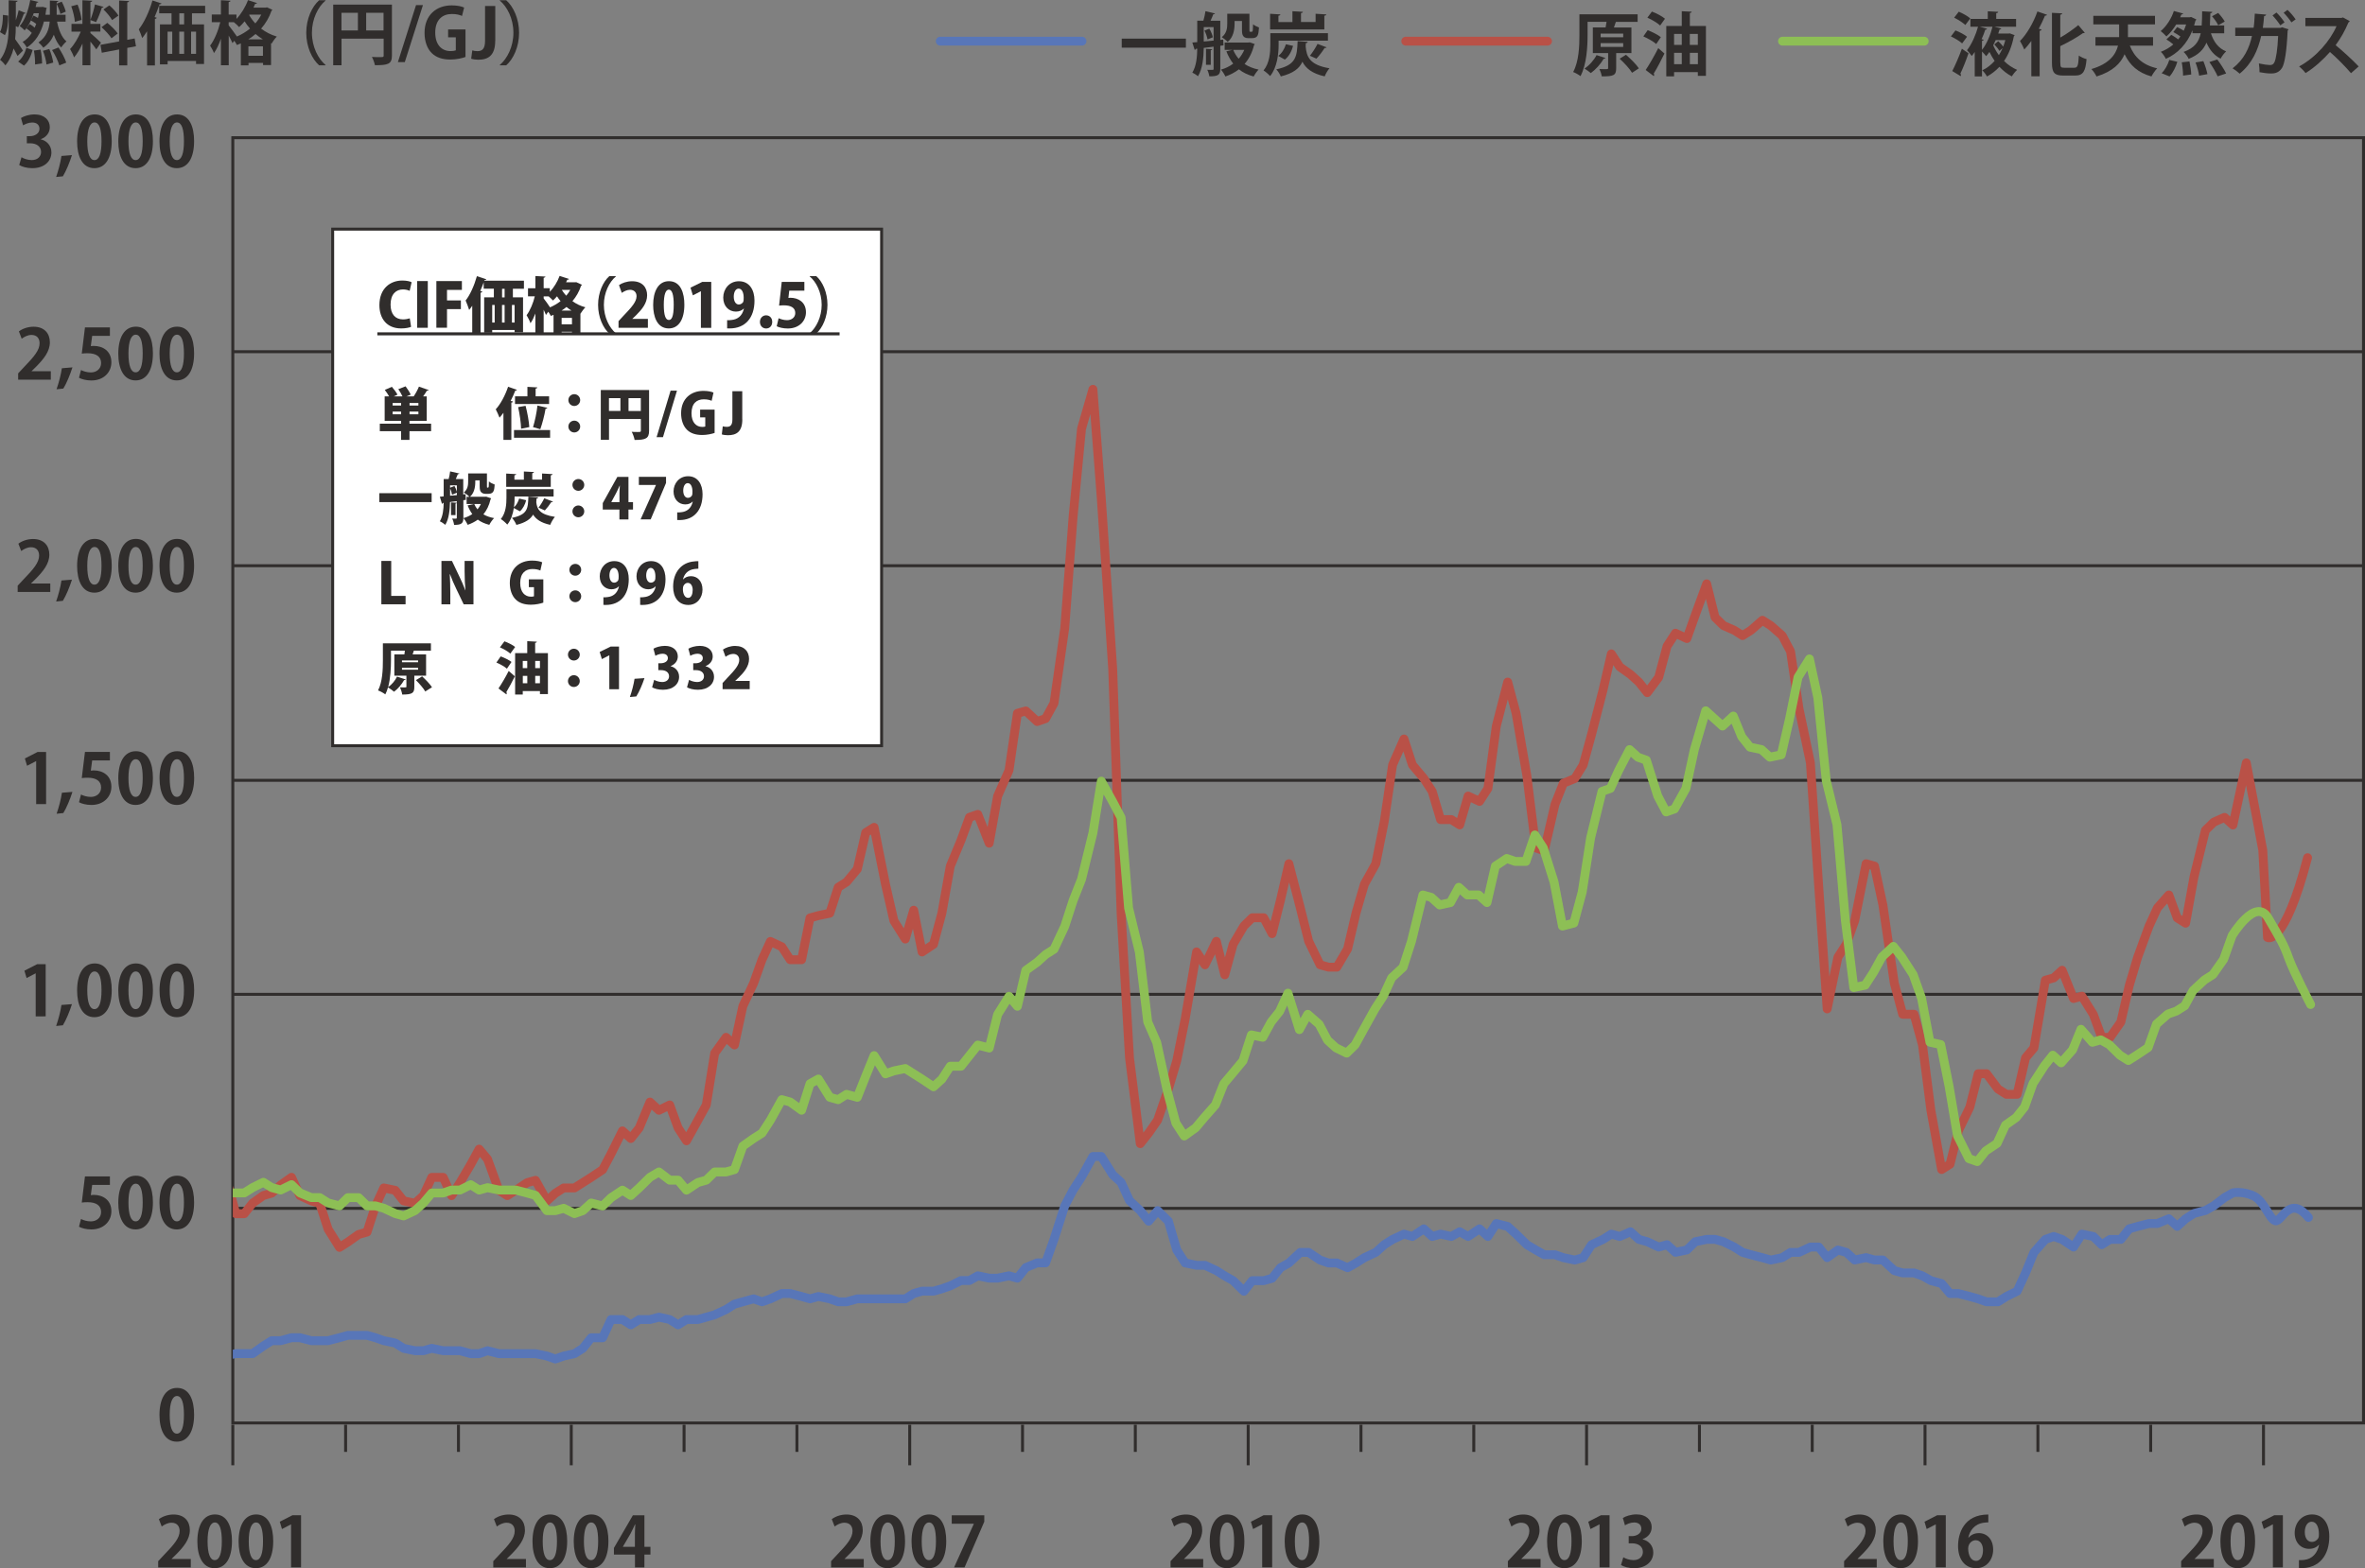 <?xml version="1.0" encoding="utf-8"?>
<!-- Generator: Adobe Illustrator 24.1.1, SVG Export Plug-In . SVG Version: 6.00 Build 0)  -->
<svg version="1.1" id="レイヤー_1" xmlns="http://www.w3.org/2000/svg" xmlns:xlink="http://www.w3.org/1999/xlink" x="0px"
	 y="0px" viewBox="0 0 400.25 265.48" style="enable-background:new 0 0 400.25 265.48;" xml:space="preserve">
<rect x="0" y="0" width="400.25" height="265.48" fill="#808080" stroke="none"/>
<style type="text/css">
	.st0{fill:#302D2C;}
	.st1{fill:none;stroke:#5876B8;stroke-width:1.5;stroke-linecap:round;stroke-linejoin:round;stroke-miterlimit:10;}
	.st2{fill:none;stroke:#B95147;stroke-width:1.5;stroke-linecap:round;stroke-linejoin:round;stroke-miterlimit:10;}
	.st3{fill:none;stroke:#8DBF55;stroke-width:1.5;stroke-linecap:round;stroke-linejoin:round;stroke-miterlimit:10;}
	.st4{fill:none;stroke:#302D2C;stroke-width:0.5;stroke-miterlimit:10;}
	.st5{fill:#FFFFFF;stroke:#302D2C;stroke-width:0.5;stroke-miterlimit:10;}
	.st6{clip-path:url(#SVGID_2_);}
</style>
<g>
	<g>
		<g>
			<path class="st0" d="M189.84,6.54h10.86v1.53h-10.86V6.54z"/>
			<path class="st0" d="M207.06,7.68l-0.54,0.07v3.92c0,1.06-0.43,1.25-1.86,1.25c-0.03-0.3-0.19-0.81-0.34-1.1
				c0.39,0.01,0.77,0.01,0.89,0.01c0.14,0,0.18-0.05,0.18-0.19V7.9l-1.67,0.21c-0.02,1.55-0.19,3.54-0.98,4.8
				c-0.2-0.19-0.68-0.5-0.95-0.62c0.69-1.12,0.81-2.7,0.83-4.05l-0.24,0.03c-0.02,0.11-0.11,0.15-0.19,0.18l-0.4-1.25l0.83-0.07V3.5
				h1.04c0.14-0.5,0.29-1.13,0.35-1.61l1.61,0.39c-0.02,0.08-0.13,0.14-0.29,0.14c-0.12,0.32-0.28,0.72-0.46,1.09h1.65v3.25
				l0.5-0.06L207.06,7.68z M203.72,4.59v2.44c0.53-0.05,1.1-0.1,1.67-0.16V4.59H203.72z M204.36,6.68c-0.06-0.41-0.27-1.03-0.52-1.5
				l0.82-0.33c0.28,0.44,0.52,1.05,0.6,1.46L204.36,6.68z M205.14,8.33c-0.01,0.09-0.07,0.14-0.23,0.16v2.48h-0.81v-2.7L205.14,8.33
				z M211.51,7.17l0.84,0.29c-0.01,0.09-0.06,0.13-0.12,0.19c-0.32,1.28-0.86,2.32-1.6,3.18c0.65,0.43,1.45,0.76,2.37,0.95
				c-0.28,0.28-0.65,0.81-0.83,1.17c-0.99-0.27-1.81-0.67-2.5-1.21c-0.67,0.51-1.44,0.92-2.29,1.21c-0.15-0.34-0.48-0.88-0.75-1.16
				c0.77-0.22,1.47-0.56,2.08-1.02c-0.47-0.6-0.85-1.28-1.16-2.08l1.04-0.25h-1.33V7.2h4.01L211.51,7.17z M208.94,3.55v0.43
				c0,1.03-0.19,2.31-1.17,3.12c-0.19-0.23-0.72-0.64-0.99-0.81c0.84-0.67,0.92-1.57,0.92-2.34V2.33h3.75v2.64
				c0,0.36,0,0.41,0.14,0.41c0.27,0,0.3,0,0.34-0.03c0.09-0.07,0.12-0.25,0.14-1.24c0.22,0.2,0.67,0.42,1,0.54
				c-0.09,1.2-0.13,1.81-1.2,1.81h-0.62c-1.06,0-1.06-0.83-1.06-1.47V3.55H208.94z M208.71,8.44c0.22,0.56,0.54,1.06,0.92,1.51
				c0.39-0.44,0.71-0.95,0.95-1.51H208.71z"/>
			<path class="st0" d="M216.39,6.89v0.7c0,1.55-0.25,3.85-1.44,5.29c-0.22-0.27-0.81-0.78-1.11-0.95c1.04-1.27,1.15-3.07,1.15-4.36
				V5.61h9.75v1.27H216.39z M224.46,2.44c-0.01,0.12-0.11,0.19-0.33,0.22v2.32h-9.18V2.33l1.74,0.11c-0.01,0.12-0.11,0.19-0.33,0.22
				v1.07h2.37V1.9L220.5,2c-0.01,0.1-0.09,0.19-0.32,0.21v1.52h2.47v-1.4L224.46,2.44z M220.97,7.89c0.16,1.69,0.64,3.11,4.03,3.67
				c-0.3,0.34-0.66,0.96-0.81,1.37c-2.15-0.48-3.21-1.38-3.77-2.48c-0.51,1.14-1.54,1.96-3.66,2.49c-0.13-0.36-0.48-0.91-0.77-1.2
				c3.33-0.71,3.52-2.09,3.62-4.78l1.7,0.12c-0.01,0.12-0.1,0.2-0.32,0.23L220.97,7.89z M218.84,7.77c-0.24,0.89-0.7,1.79-1.39,2.32
				l-1.12-0.63c0.58-0.4,1.06-1.19,1.3-1.97L218.84,7.77z M224.5,8.01c-0.03,0.08-0.15,0.13-0.33,0.12
				c-0.35,0.56-0.92,1.32-1.38,1.8l-1.1-0.49c0.44-0.55,0.98-1.39,1.29-2.01L224.5,8.01z"/>
		</g>
	</g>
	<g>
		<g>
			<path class="st0" d="M276.1,8.99h-2.58v2.57c0,1.23-0.48,1.37-2.44,1.37c-0.05-0.37-0.22-0.88-0.39-1.24
				c0.3,0.01,0.62,0.02,0.86,0.02c0.58,0,0.61-0.01,0.61-0.19V8.99h-2.59V4.64h2.16c0.06-0.3,0.12-0.63,0.16-0.95h-3.21v2.22
				c0,2.01-0.16,5.03-1.2,6.98c-0.27-0.23-0.89-0.57-1.24-0.7c0.98-1.8,1.06-4.44,1.06-6.28V2.42h9.85V3.7h-3.68
				c-0.09,0.3-0.21,0.64-0.33,0.95h2.96V8.99z M271.71,9.82c-0.05,0.08-0.15,0.14-0.3,0.13c-0.51,0.88-1.35,1.82-2.18,2.42
				c-0.26-0.22-0.75-0.57-1.07-0.76c0.81-0.53,1.6-1.43,2.04-2.28L271.71,9.82z M270.89,5.69v0.62h3.82V5.69H270.89z M270.89,7.3
				v0.64h3.82V7.3H270.89z M276.21,12.32c-0.4-0.67-1.32-1.67-2.1-2.38l1.07-0.67c0.77,0.68,1.74,1.62,2.18,2.3L276.21,12.32z"/>
			<path class="st0" d="M278.85,5.11c0.75,0.28,1.74,0.78,2.23,1.18l-0.78,1.16c-0.46-0.41-1.43-0.96-2.18-1.29L278.85,5.11z
				 M278.51,11.85c0.6-0.89,1.45-2.35,2.13-3.7l1.05,0.91c-0.58,1.21-1.26,2.49-1.82,3.4c0.06,0.08,0.08,0.15,0.08,0.22
				c0,0.07-0.02,0.14-0.07,0.2L278.51,11.85z M280.96,4.32c-0.44-0.43-1.4-0.99-2.16-1.33l0.77-1.03c0.75,0.28,1.73,0.79,2.21,1.21
				L280.96,4.32z M285.99,4.4h2.72v8.44h-1.37v-0.63h-4.02v0.72H282V4.4h2.62V1.9l1.67,0.08c-0.01,0.12-0.09,0.19-0.3,0.22V4.4z
				 M284.62,5.74h-1.3V7.6h1.3V5.74z M283.32,8.94v1.93h1.3V8.94H283.32z M287.34,5.74h-1.36V7.6h1.36V5.74z M285.99,10.87h1.36
				V8.94h-1.36V10.87z"/>
		</g>
	</g>
	<g>
		<g>
			<path class="st0" d="M330.94,5.15c0.68,0.26,1.53,0.7,1.96,1.07l-0.83,1.13c-0.39-0.37-1.23-0.88-1.9-1.18L330.94,5.15z
				 M330.4,12.03c0.47-0.92,1.13-2.41,1.63-3.78l1.12,0.77c-0.43,1.25-0.95,2.55-1.38,3.45c0.07,0.08,0.1,0.16,0.1,0.24
				c0,0.06-0.02,0.12-0.05,0.18L330.4,12.03z M331.5,1.98c0.67,0.28,1.52,0.75,1.95,1.14l-0.84,1.11c-0.4-0.39-1.23-0.91-1.89-1.24
				L331.5,1.98z M340.14,5.65l0.81,0.3c-0.02,0.08-0.07,0.14-0.13,0.2c-0.32,1.66-0.88,3.05-1.66,4.18c0.64,0.63,1.4,1.14,2.22,1.5
				c-0.29,0.25-0.7,0.75-0.9,1.1c-0.78-0.4-1.48-0.96-2.1-1.62c-0.62,0.67-1.32,1.21-2.11,1.64c-0.16-0.33-0.53-0.81-0.79-1.05
				c0.78-0.36,1.48-0.91,2.09-1.59c-0.33-0.48-0.62-0.98-0.88-1.52c-0.18,0.26-0.36,0.5-0.56,0.72c-0.16-0.22-0.47-0.56-0.7-0.79
				v4.22h-1.23V8.8c-0.16,0.25-0.33,0.47-0.5,0.68c-0.19-0.28-0.57-0.74-0.81-0.98c0.83-1.02,1.52-2.7,1.87-3.97h-1.29V3.2h2.94
				V1.91L338.17,2c-0.01,0.13-0.1,0.2-0.33,0.23V3.2h3.36v1.33h-3.67l1.17,0.3c-0.04,0.09-0.14,0.15-0.29,0.15
				c-0.07,0.22-0.15,0.46-0.23,0.7h1.74L340.14,5.65z M335.72,6.72c-0.02,0.09-0.11,0.18-0.29,0.2v1.52
				c0.84-1.03,1.46-2.64,1.78-3.91h-2.13l1.21,0.34c-0.05,0.12-0.15,0.16-0.3,0.15c-0.16,0.5-0.37,1.05-0.63,1.62L335.72,6.72z
				 M338.18,6.97c0.3,0.27,0.65,0.65,0.83,0.93c0.15-0.35,0.27-0.72,0.37-1.11h-1.63c-0.13,0.29-0.27,0.6-0.42,0.88
				c0.25,0.58,0.57,1.14,0.96,1.67c0.23-0.39,0.46-0.78,0.64-1.21l-0.56,0.49c-0.16-0.32-0.54-0.77-0.86-1.1L338.18,6.97z"/>
			<path class="st0" d="M343.78,12.92V6.93c-0.39,0.53-0.78,1.02-1.19,1.45c-0.14-0.36-0.51-1.1-0.73-1.44
				c1.12-1.11,2.28-3.08,2.95-5l1.63,0.56c-0.07,0.13-0.19,0.16-0.34,0.14c-0.32,0.75-0.67,1.51-1.06,2.23l0.47,0.13
				c-0.02,0.11-0.12,0.19-0.32,0.22v7.7H343.78z M348.69,10.65c0,0.71,0.08,0.82,0.65,0.82h1.73c0.56,0,0.66-0.4,0.75-2.06
				c0.34,0.25,0.91,0.5,1.31,0.6c-0.18,2.02-0.55,2.78-1.93,2.78h-2.03c-1.47,0-1.9-0.48-1.9-2.15V2.17L349,2.26
				c-0.01,0.13-0.1,0.2-0.32,0.23v3.87c1.13-0.64,2.24-1.44,3.05-2.11l1.1,1.3c-0.06,0.03-0.18,0.08-0.32,0.06
				c-0.99,0.72-2.43,1.52-3.83,2.2V10.65z"/>
			<path class="st0" d="M364.36,7.73h-3.91c0.77,1.96,2.2,3.29,4.63,3.84c-0.33,0.32-0.76,0.96-0.97,1.37
				c-2.27-0.63-3.64-1.88-4.55-3.76c-0.64,1.52-1.99,2.92-4.75,3.77c-0.15-0.36-0.58-0.97-0.86-1.26c3-0.88,4.11-2.43,4.5-3.96
				h-3.82V6.29h4.01V4.13h-4.37V2.68h10.44v1.45h-4.58v2.16h4.25V7.73z"/>
			<path class="st0" d="M371.05,5.64V5.12c-0.93,2.34-2.52,3.96-4.5,4.84c-0.16-0.34-0.57-0.95-0.85-1.19
				c0.78-0.3,1.48-0.71,2.11-1.25c-0.34-0.29-0.78-0.62-1.17-0.85l0.83-0.77c0.37,0.2,0.83,0.5,1.17,0.77
				c0.13-0.15,0.26-0.33,0.37-0.5c-0.35-0.24-0.8-0.54-1.2-0.74l0.65-0.84c0.35,0.15,0.77,0.39,1.11,0.61
				c0.15-0.34,0.29-0.69,0.41-1.06h-1.68c-0.46,0.75-1.03,1.48-1.66,2.03c-0.23-0.28-0.7-0.7-0.97-0.91
				c1.03-0.83,1.86-2.24,2.23-3.4l1.58,0.43c-0.04,0.09-0.14,0.16-0.3,0.15c-0.06,0.15-0.13,0.32-0.21,0.48h1.62l0.23-0.05
				l0.89,0.42c-0.02,0.08-0.08,0.15-0.15,0.2c-0.07,0.28-0.14,0.56-0.23,0.83h1.28c0.06-0.71,0.07-1.51,0.08-2.41l1.72,0.1
				c-0.02,0.12-0.12,0.21-0.33,0.23c-0.02,0.74-0.04,1.43-0.08,2.07h2.42v1.32h-2.25c0.46,1.43,1.25,2.53,2.58,3.07
				c-0.32,0.28-0.74,0.84-0.93,1.23c-1.13-0.57-1.88-1.51-2.4-2.71c-0.5,1.19-1.39,2.1-3.01,2.74c-0.15-0.36-0.55-0.9-0.86-1.17
				c1.85-0.67,2.58-1.67,2.9-3.17H371.05z M368.49,10.46c-0.27,0.9-0.75,1.86-1.32,2.48l-1.34-0.55c0.53-0.49,1.04-1.4,1.3-2.25
				L368.49,10.46z M369.46,12.8c0-0.57-0.09-1.53-0.22-2.25l1.3-0.15c0.15,0.71,0.29,1.65,0.3,2.21L369.46,12.8z M372.18,12.81
				c-0.07-0.57-0.34-1.52-0.61-2.24l1.32-0.22c0.29,0.69,0.58,1.61,0.69,2.2L372.18,12.81z M375.31,12.92
				c-0.26-0.63-0.88-1.67-1.4-2.42l1.34-0.43c0.54,0.72,1.19,1.72,1.5,2.37L375.31,12.92z M375.4,2.19c0.41,0.43,0.9,1.04,1.11,1.46
				l-1.1,0.63c-0.19-0.42-0.64-1.07-1.05-1.53L375.4,2.19z"/>
			<path class="st0" d="M387.31,4.97c-0.04,0.07-0.08,0.15-0.15,0.19c-0.16,3.55-0.51,5.63-0.96,6.35
				c-0.59,0.93-1.47,0.93-1.87,0.93c-0.54,0-1.19-0.08-1.93-0.22c0.01-0.41-0.05-1.07-0.11-1.48c0.71,0.16,1.55,0.27,1.85,0.27
				c0.35,0,0.6-0.09,0.78-0.47c0.27-0.53,0.54-2.24,0.63-4.45h-2.87c-0.55,2.38-1.5,4.63-3.64,6.38c-0.27-0.26-0.83-0.68-1.2-0.9
				c1.94-1.48,2.85-3.47,3.28-5.49h-2.83V4.7h3.11c0.12-0.81,0.14-1.5,0.2-2.39l1.92,0.16c-0.02,0.13-0.14,0.22-0.35,0.26
				c-0.07,0.75-0.1,1.3-0.21,1.99h2.99l0.28-0.1L387.31,4.97z M385.26,2.12c0.48,0.44,1.06,1.18,1.37,1.66l-0.71,0.51
				c-0.27-0.44-0.92-1.26-1.32-1.67L385.26,2.12z M387.13,1.67c0.48,0.43,1.07,1.14,1.38,1.61l-0.71,0.51
				c-0.27-0.43-0.91-1.23-1.32-1.63L387.13,1.67z"/>
			<path class="st0" d="M397.67,3.58c-0.03,0.09-0.12,0.16-0.21,0.2c-0.65,1.51-1.26,2.59-2.18,3.87c1.14,0.93,2.86,2.49,3.9,3.6
				l-1.3,1.14c-0.91-1.09-2.58-2.76-3.56-3.59c-1.1,1.24-2.62,2.66-4.13,3.57c-0.23-0.32-0.75-0.85-1.09-1.12
				c2.91-1.58,5.28-4.38,6.33-6.82h-5.27v-1.4h6.11l0.25-0.08L397.67,3.58z"/>
		</g>
	</g>
	<line class="st1" x1="159.13" y1="6.97" x2="183.11" y2="6.97"/>
	<line class="st2" x1="237.91" y1="6.97" x2="261.9" y2="6.97"/>
	<line class="st3" x1="301.67" y1="6.97" x2="325.65" y2="6.97"/>
</g>
<g id="燃料価格の推移">
	<g>
		<g>
			<line class="st4" x1="39.4" y1="204.56" x2="400" y2="204.56"/>
			<line class="st4" x1="400" y1="95.77" x2="39.4" y2="95.77"/>
			<line class="st4" x1="39.4" y1="59.54" x2="400" y2="59.54"/>
			<line class="st4" x1="400" y1="168.33" x2="39.4" y2="168.33"/>
			<line class="st4" x1="39.4" y1="132.1" x2="400" y2="132.1"/>
		</g>
		<rect x="39.4" y="23.31" class="st4" width="360.6" height="217.58"/>
		<g>
			<line class="st4" x1="325.79" y1="241.19" x2="325.79" y2="248.06"/>
			<line class="st4" x1="383.07" y1="241.19" x2="383.07" y2="248.06"/>
			<line class="st4" x1="363.98" y1="241.19" x2="363.98" y2="245.79"/>
			<line class="st4" x1="344.89" y1="241.19" x2="344.89" y2="245.79"/>
		</g>
		<g>
			<line class="st4" x1="268.51" y1="241.19" x2="268.51" y2="248.06"/>
			<line class="st4" x1="306.7" y1="241.19" x2="306.7" y2="245.79"/>
			<line class="st4" x1="287.61" y1="241.19" x2="287.61" y2="245.79"/>
			<line class="st4" x1="211.24" y1="241.19" x2="211.24" y2="248.06"/>
			<line class="st4" x1="249.42" y1="241.19" x2="249.42" y2="245.79"/>
			<line class="st4" x1="230.33" y1="241.19" x2="230.33" y2="245.79"/>
			<line class="st4" x1="153.96" y1="241.19" x2="153.96" y2="248.06"/>
			<line class="st4" x1="192.14" y1="241.19" x2="192.14" y2="245.79"/>
			<line class="st4" x1="173.05" y1="241.19" x2="173.05" y2="245.79"/>
			<line class="st4" x1="96.68" y1="241.19" x2="96.68" y2="248.06"/>
			<line class="st4" x1="134.87" y1="241.19" x2="134.87" y2="245.79"/>
			<line class="st4" x1="115.77" y1="241.19" x2="115.77" y2="245.79"/>
			<line class="st4" x1="39.4" y1="241.19" x2="39.4" y2="248.06"/>
			<line class="st4" x1="77.59" y1="241.19" x2="77.59" y2="245.79"/>
			<line class="st4" x1="58.49" y1="241.19" x2="58.49" y2="245.79"/>
		</g>
	</g>
</g>
<g>
	<g>
		<g>
			<path class="st5" d="M149.2,38.79v87.45H56.3V38.79H149.2z"/>
		</g>
	</g>
</g>
<g>
	<path class="st0" d="M69.57,55.33c-0.28,0.12-0.89,0.27-1.67,0.27c-2.51,0-3.69-1.75-3.69-3.94c0-2.83,1.84-4.17,3.88-4.17
		c0.8,0,1.35,0.16,1.57,0.29l-0.33,1.46C69.07,49.11,68.69,49,68.19,49c-1.14,0-2.09,0.78-2.09,2.56c0,1.65,0.82,2.51,2.1,2.51
		c0.41,0,0.87-0.08,1.15-0.18L69.57,55.33z"/>
	<path class="st0" d="M70.6,47.58h1.8v7.91h-1.8V47.58z"/>
	<path class="st0" d="M73.85,55.49v-7.91h4.32v1.5h-2.52v1.78h2.35v1.47h-2.35v3.15H73.85z"/>
	<path class="st0" d="M88.68,48.88H86.8v1.46h1.72v5.92h-1.43v-0.4H83.3v0.46h-1.36v-5.99h1.64v-1.46h-1.72v-1.07
		c-0.17,0.49-0.37,0.97-0.58,1.45l0.35,0.11c-0.03,0.09-0.12,0.17-0.3,0.2v6.92h-1.41v-4.72c-0.17,0.26-0.35,0.49-0.52,0.71
		c-0.11-0.38-0.43-1.23-0.6-1.6c0.74-0.91,1.47-2.55,1.91-4.12l1.59,0.53c-0.04,0.09-0.14,0.14-0.31,0.13l-0.04,0.11h6.72V48.88z
		 M83.3,51.63v2.97h0.42v-2.97H83.3z M85.4,51.63h-0.44v2.97h0.44V51.63z M85.4,50.35v-1.46h-0.43v1.46H85.4z M87.09,54.6v-2.97
		h-0.45v2.97H87.09z"/>
	<path class="st0" d="M97.53,47.77l0.96,0.44c-0.03,0.08-0.09,0.13-0.15,0.17c-0.33,0.99-0.83,1.86-1.46,2.6
		c0.61,0.45,1.35,0.82,2.19,1.04c-0.27,0.26-0.61,0.74-0.84,1.09v3.32h-1.43v-0.27h-1.75v0.31h-1.37V53.3l-0.46,0.18
		c-0.09-0.2-0.26-0.46-0.43-0.71l-0.39,0.55c-0.09-0.25-0.24-0.56-0.39-0.89v4.02h-1.4v-3.38c-0.25,0.64-0.52,1.22-0.83,1.65
		c-0.12-0.41-0.45-0.99-0.66-1.36c0.6-0.78,1.12-2.06,1.39-3.19h-1.15v-1.37h1.25v-2.07l1.7,0.09c-0.01,0.11-0.1,0.17-0.3,0.21v1.76
		h1.04v0.62c0.69-0.72,1.3-1.72,1.66-2.7l1.6,0.52c-0.04,0.08-0.14,0.13-0.3,0.12c-0.06,0.14-0.13,0.3-0.21,0.44h1.49L97.53,47.77z
		 M92.01,50.18v0.34c0.24,0.29,0.81,1.1,1.08,1.51c0.64-0.28,1.25-0.63,1.78-1.05c-0.23-0.27-0.42-0.54-0.6-0.82
		c-0.23,0.27-0.45,0.5-0.69,0.71c-0.16-0.18-0.45-0.46-0.72-0.69H92.01z M96.72,52.58c-0.3-0.18-0.58-0.39-0.85-0.61
		c-0.27,0.23-0.55,0.43-0.84,0.61H96.72z M95.05,54.9h1.75v-1.08h-1.75V54.9z M95.08,49.08c0.21,0.34,0.46,0.67,0.75,0.98
		c0.27-0.31,0.49-0.63,0.68-0.98H95.08z"/>
	<path class="st0" d="M104.23,46.8c-1.12,0.93-2.03,2.76-2.03,4.81c0,2.09,0.93,3.9,2.03,4.81v0.05h-1.11
		c-1.06-0.93-1.9-2.78-1.9-4.86c0-2.08,0.84-3.93,1.9-4.86h1.11V46.8z"/>
	<path class="st0" d="M109.64,55.49h-4.96v-1.13l0.9-0.97c1.34-1.4,2.15-2.31,2.15-3.25c0-0.59-0.36-1.08-1.11-1.08
		c-0.52,0-1.03,0.27-1.39,0.52l-0.47-1.31c0.48-0.35,1.33-0.66,2.22-0.66c1.75,0,2.54,1.07,2.54,2.37c0,1.36-0.9,2.42-1.85,3.37
		l-0.65,0.62v0.02h2.63V55.49z"/>
	<path class="st0" d="M110.54,51.62c0-2.19,0.81-4.02,2.67-4.02c2.01,0,2.61,2.04,2.61,3.97c0,2.54-0.98,4.03-2.64,4.03
		C111.2,55.6,110.54,53.58,110.54,51.62z M114.02,51.6c0-1.67-0.26-2.57-0.82-2.57c-0.53,0-0.86,0.8-0.86,2.57
		c0,1.77,0.3,2.57,0.86,2.57C113.63,54.17,114.02,53.72,114.02,51.6z"/>
	<path class="st0" d="M118.62,55.49v-6.18h-0.02L117.26,50l-0.4-1.3l1.99-0.98h1.52v7.78H118.62z"/>
	<path class="st0" d="M125.87,52.24c-0.29,0.3-0.74,0.51-1.33,0.51c-1.16,0-2.14-0.88-2.14-2.37c0-1.44,1.02-2.77,2.65-2.77
		c1.77,0,2.64,1.45,2.64,3.28c0,2.92-1.57,4.71-4.21,4.71c-0.15,0-0.3,0-0.42-0.01v-1.39c0.24,0.02,0.36,0.01,0.75-0.03
		c0.94-0.09,1.79-0.61,2.09-1.91L125.87,52.24z M124.18,50.22c0,0.79,0.34,1.33,0.86,1.33c0.37,0,0.63-0.25,0.75-0.45
		c0.06-0.14,0.07-0.36,0.07-0.72c0-0.81-0.28-1.52-0.86-1.52C124.49,48.86,124.18,49.47,124.18,50.22z"/>
	<path class="st0" d="M128.61,54.49c0-0.64,0.46-1.11,1.04-1.11c0.6,0,1.04,0.44,1.04,1.11c0,0.67-0.42,1.12-1.04,1.12
		C129.03,55.6,128.61,55.13,128.61,54.49z"/>
	<path class="st0" d="M136.13,47.72v1.48h-2.56l-0.14,1.23c0.12-0.01,0.24-0.02,0.36-0.02c1.21,0,2.61,0.67,2.61,2.45
		c0,1.47-1.14,2.75-3.08,2.75c-0.78,0-1.49-0.18-1.87-0.38l0.32-1.36c0.33,0.15,0.86,0.33,1.43,0.33c0.73,0,1.39-0.43,1.39-1.21
		c0-0.87-0.7-1.3-1.93-1.3c-0.32,0-0.56,0.01-0.81,0.05l0.45-4.02H136.13z"/>
	<path class="st0" d="M137.03,56.41c1.12-0.93,2.03-2.76,2.03-4.81c0-2.09-0.93-3.9-2.03-4.81v-0.05h1.11
		c1.07,0.93,1.9,2.78,1.9,4.86c0,2.08-0.83,3.93-1.9,4.86h-1.11V56.41z"/>
	<path class="st0" d="M63.86,56.77v-0.51h78.23v0.51H63.86z"/>
</g>
<g>
	<path class="st0" d="M72.96,71.72v1.27H69.3v1.48h-1.42v-1.48h-3.6v-1.27h3.6v-0.48H65.1V67.1h0.75c-0.19-0.35-0.48-0.77-0.73-1.09
		l1.2-0.53c0.34,0.39,0.76,0.95,0.95,1.33l-0.63,0.29h1.47c-0.16-0.37-0.45-0.85-0.7-1.22l1.23-0.48c0.32,0.43,0.7,1.01,0.87,1.41
		l-0.74,0.29h1.24c0.33-0.47,0.68-1.13,0.89-1.65l1.65,0.58c-0.05,0.08-0.15,0.11-0.31,0.11c-0.16,0.29-0.4,0.65-0.63,0.96h0.61
		v4.14H69.3v0.48H72.96z M67.88,68.65v-0.43h-1.43v0.43H67.88z M66.45,70.13h1.43v-0.45h-1.43V70.13z M70.81,68.65v-0.43h-1.5v0.43
		H70.81z M70.81,70.13v-0.45h-1.5v0.45H70.81z"/>
	<path class="st0" d="M85.2,69.88c-0.22,0.29-0.44,0.58-0.66,0.83c-0.12-0.34-0.46-1.07-0.64-1.42c0.79-0.84,1.6-2.35,2.09-3.82
		L87.5,66c-0.06,0.09-0.16,0.13-0.29,0.12c-0.23,0.58-0.49,1.18-0.79,1.75l0.4,0.1c-0.02,0.09-0.1,0.17-0.28,0.19v6.31H85.2V69.88z
		 M86.99,72.8h6.11v1.3h-6.11V72.8z M87.16,67.09h2.1v-1.6l1.68,0.09c-0.01,0.11-0.09,0.17-0.29,0.21v1.3h2.28v1.3h-5.77V67.09z
		 M88.95,68.7c0.31,1.17,0.57,2.66,0.63,3.6l-1.39,0.28c-0.02-0.92-0.23-2.46-0.5-3.66L88.95,68.7z M92.63,69.04
		c-0.03,0.09-0.14,0.15-0.3,0.16c-0.19,1.14-0.56,2.53-0.89,3.46l-1.23-0.35c0.31-0.98,0.62-2.48,0.75-3.66L92.63,69.04z"/>
	<path class="st0" d="M98.19,67.73c0,0.55-0.45,1-1,1c-0.55,0-1-0.45-1-1c0-0.55,0.45-1,1-1C97.76,66.73,98.19,67.2,98.19,67.73z
		 M98.19,72.21c0,0.55-0.45,1-1,1c-0.55,0-1-0.45-1-1s0.45-1,1-1C97.76,71.21,98.19,71.68,98.19,72.21z"/>
	<path class="st0" d="M109.85,66.04v6.88c0,1.31-0.56,1.56-2.45,1.56c-0.06-0.39-0.29-1.03-0.49-1.38c0.33,0.03,0.72,0.03,1,0.03
		c0.49,0,0.55,0,0.55-0.23v-1.96h-5.39v3.52h-1.39v-8.43H109.85z M103.06,67.4v2.17H105V67.4H103.06z M106.37,69.58h2.08V67.4h-2.08
		V69.58z"/>
	<path class="st0" d="M112.2,74.01h-1.08l2.37-7.88h1.08L112.2,74.01z"/>
	<path class="st0" d="M120.94,73.29c-0.44,0.16-1.29,0.35-2.08,0.35c-1.16,0-1.99-0.3-2.58-0.87c-0.66-0.64-1.01-1.65-1.01-2.8
		c0-2.53,1.72-3.8,3.78-3.8c0.77,0,1.38,0.14,1.7,0.29l-0.31,1.39c-0.32-0.14-0.72-0.25-1.34-0.25c-1.18,0-2.07,0.69-2.07,2.36
		c0,1.56,0.81,2.31,1.81,2.31c0.24,0,0.43-0.02,0.52-0.07v-1.54h-0.87v-1.32h2.45V73.29z"/>
	<path class="st0" d="M125.63,70.99c0,2.14-1.04,2.69-2.44,2.69c-0.35,0-0.77-0.05-1.03-0.14l0.16-1.37
		c0.19,0.06,0.43,0.09,0.69,0.09c0.55,0,0.94-0.24,0.94-1.25v-4.78h1.67V70.99z"/>
	<path class="st0" d="M64.2,83.49h8.85V85H64.2V83.49z"/>
	<path class="st0" d="M78.84,84.62l-0.42,0.06v2.99c0,0.93-0.32,1.19-1.57,1.19c-0.03-0.3-0.18-0.8-0.32-1.07
		c0.27,0.01,0.56,0.01,0.65,0.01c0.1,0,0.13-0.04,0.13-0.14v-2.82l-1.15,0.15c-0.03,1.27-0.17,2.86-0.8,3.86
		c-0.19-0.18-0.66-0.49-0.92-0.6c0.52-0.86,0.63-2.07,0.65-3.12l-0.12,0.01c-0.02,0.09-0.1,0.13-0.17,0.15l-0.36-1.2l0.65-0.06V81.1
		h0.84c0.11-0.42,0.21-0.92,0.25-1.3l1.57,0.36c-0.03,0.08-0.12,0.12-0.27,0.12c-0.09,0.25-0.22,0.54-0.34,0.82h1.26v2.6l0.39-0.04
		L78.84,84.62z M76.91,82.27c0.18,0.29,0.33,0.68,0.41,0.99v-1.1h-1.15v0.41L76.91,82.27z M76.17,83.92l1.15-0.1v-0.41l-0.82,0.34
		c-0.04-0.29-0.16-0.72-0.33-1.07V83.92z M77.3,85.11c-0.01,0.08-0.07,0.12-0.21,0.14v1.95h-0.76v-2.15L77.3,85.11z M82.29,84.08
		l0.83,0.28c-0.02,0.09-0.06,0.11-0.1,0.17c-0.24,1.03-0.65,1.87-1.21,2.54c0.5,0.3,1.1,0.51,1.81,0.64
		c-0.28,0.27-0.64,0.79-0.81,1.14c-0.78-0.2-1.42-0.49-1.95-0.88c-0.49,0.36-1.06,0.65-1.71,0.88c-0.14-0.33-0.47-0.86-0.72-1.14
		c0.56-0.15,1.06-0.39,1.5-0.68c-0.31-0.43-0.57-0.91-0.79-1.47l1.07-0.24h-1.24v-1.21h0.48c-0.21-0.23-0.7-0.6-0.95-0.74
		c0.67-0.54,0.73-1.26,0.73-1.89v-1.33h3.18v2.09c0,0.29,0,0.31,0.08,0.31c0.12,0,0.14,0,0.16-0.03c0.07-0.05,0.08-0.22,0.09-1.02
		c0.22,0.2,0.66,0.42,0.98,0.53c-0.07,0.89-0.11,1.57-1.06,1.57h-0.52c-0.25,0-0.53-0.09-0.7-0.27c-0.18-0.19-0.26-0.42-0.26-1.06
		v-0.95h-0.74c0,0.67,0,1.99-0.9,2.78h2.53L82.29,84.08z M80.26,85.32c0.14,0.33,0.32,0.64,0.55,0.91c0.23-0.28,0.42-0.58,0.58-0.91
		H80.26z"/>
	<path class="st0" d="M89.05,84.68c-0.18,0.71-0.54,1.43-1.06,1.88L86.96,86c-0.15,1.01-0.48,2.06-1.11,2.81
		c-0.22-0.27-0.8-0.78-1.09-0.94c0.87-1.04,0.95-2.55,0.95-3.61v-1.45h7.98v1.24h-6.6c0,0.49,0,1.03-0.11,1.83
		c0.39-0.33,0.72-0.92,0.88-1.48L89.05,84.68z M93.51,80.26c-0.01,0.1-0.1,0.17-0.3,0.21v1.95h-7.54v-2.25l1.69,0.09
		c-0.01,0.1-0.1,0.17-0.3,0.21v0.73h1.6v-1.38l1.71,0.09c-0.01,0.1-0.09,0.17-0.29,0.2v1.08h1.66v-1.03L93.51,80.26z M91.09,84.18
		c-0.01,0.1-0.1,0.18-0.28,0.21c-0.01,0.22-0.03,0.43-0.05,0.64c0.14,1.16,0.55,2.07,3.15,2.47c-0.29,0.33-0.64,0.95-0.79,1.35
		c-1.59-0.34-2.42-0.97-2.9-1.73c-0.45,0.77-1.26,1.35-2.83,1.74c-0.12-0.36-0.47-0.9-0.75-1.19c2.65-0.55,2.72-1.56,2.78-3.6
		L91.09,84.18z M93.58,84.91c-0.05,0.09-0.17,0.11-0.29,0.1c-0.28,0.45-0.73,1.03-1.08,1.4l-1.07-0.47
		c0.34-0.44,0.74-1.09,0.97-1.59L93.58,84.91z"/>
	<path class="st0" d="M98.88,82.09c0,0.55-0.45,1-1,1c-0.55,0-1-0.45-1-1c0-0.55,0.45-1,1-1C98.45,81.09,98.88,81.56,98.88,82.09z
		 M98.88,86.57c0,0.55-0.45,1-1,1c-0.55,0-1-0.45-1-1c0-0.55,0.45-1,1-1C98.45,85.58,98.88,86.04,98.88,86.57z"/>
	<path class="st0" d="M106.36,87.94h-1.53v-1.68h-2.82v-1.09l2.47-4.44h1.88V85h0.77v1.26h-0.77V87.94z M103.46,85h1.38v-1.47
		c0-0.41,0.04-0.89,0.06-1.32h-0.03c-0.2,0.43-0.38,0.85-0.61,1.29l-0.8,1.48V85z"/>
	<path class="st0" d="M108.13,80.72h4.59v1.04l-2.6,6.17h-1.71l2.6-5.81v-0.02h-2.89V80.72z"/>
	<path class="st0" d="M117.2,84.92c-0.27,0.28-0.68,0.47-1.23,0.47c-1.07,0-1.98-0.82-1.98-2.2c0-1.34,0.95-2.57,2.46-2.57
		c1.64,0,2.45,1.35,2.45,3.05c0,2.71-1.46,4.37-3.9,4.37c-0.14,0-0.28,0-0.39-0.01v-1.29c0.22,0.02,0.33,0.01,0.69-0.03
		c0.87-0.09,1.66-0.57,1.94-1.78L117.2,84.92z M115.63,83.05c0,0.73,0.31,1.23,0.8,1.23c0.34,0,0.59-0.23,0.69-0.42
		c0.06-0.13,0.07-0.33,0.07-0.66c0-0.75-0.26-1.41-0.8-1.41C115.92,81.79,115.63,82.35,115.63,83.05z"/>
	<path class="st0" d="M68.64,102.3h-4.1v-7.34h1.67v5.92h2.43V102.3z"/>
	<path class="st0" d="M80.13,102.3h-1.66l-1.28-2.67c-0.34-0.7-0.76-1.66-1.03-2.42h-0.04c0.05,0.85,0.09,1.98,0.09,3.29v1.8h-1.5
		v-7.34h1.78l1.25,2.63c0.33,0.65,0.73,1.59,1.01,2.34h0.02c-0.08-0.85-0.14-2-0.14-3.22v-1.75h1.5V102.3z"/>
	<path class="st0" d="M91.95,102.02c-0.44,0.16-1.29,0.35-2.08,0.35c-1.16,0-1.99-0.3-2.58-0.87c-0.66-0.64-1.01-1.65-1.01-2.8
		c0-2.54,1.72-3.8,3.78-3.8c0.77,0,1.38,0.14,1.7,0.29l-0.31,1.39c-0.32-0.14-0.72-0.25-1.34-0.25c-1.18,0-2.07,0.69-2.07,2.37
		c0,1.56,0.81,2.31,1.81,2.31c0.24,0,0.43-0.02,0.52-0.07V99.4H89.5v-1.32h2.45V102.02z"/>
	<path class="st0" d="M98.36,96.46c0,0.55-0.45,1-1,1s-1-0.45-1-1s0.45-1,1-1C97.93,95.46,98.36,95.92,98.36,96.46z M98.36,100.94
		c0,0.55-0.45,1-1,1s-1-0.45-1-1c0-0.55,0.45-1,1-1C97.93,99.94,98.36,100.41,98.36,100.94z"/>
	<path class="st0" d="M104.71,99.28c-0.27,0.28-0.68,0.48-1.23,0.48c-1.07,0-1.98-0.82-1.98-2.2c0-1.34,0.95-2.57,2.46-2.57
		c1.64,0,2.45,1.35,2.45,3.05c0,2.71-1.46,4.37-3.9,4.37c-0.14,0-0.28,0-0.39-0.01v-1.29c0.22,0.02,0.33,0.01,0.69-0.03
		c0.87-0.09,1.66-0.57,1.94-1.78L104.71,99.28z M103.14,97.41c0,0.73,0.31,1.23,0.8,1.23c0.34,0,0.59-0.23,0.69-0.42
		c0.06-0.13,0.07-0.33,0.07-0.66c0-0.75-0.26-1.42-0.8-1.42C103.43,96.15,103.14,96.71,103.14,97.41z"/>
	<path class="st0" d="M110.93,99.28c-0.27,0.28-0.68,0.48-1.23,0.48c-1.07,0-1.98-0.82-1.98-2.2c0-1.34,0.95-2.57,2.46-2.57
		c1.64,0,2.45,1.35,2.45,3.05c0,2.71-1.46,4.37-3.9,4.37c-0.14,0-0.28,0-0.39-0.01v-1.29c0.22,0.02,0.33,0.01,0.69-0.03
		c0.87-0.09,1.66-0.57,1.94-1.78L110.93,99.28z M109.36,97.41c0,0.73,0.31,1.23,0.8,1.23c0.34,0,0.59-0.23,0.69-0.42
		c0.06-0.13,0.07-0.33,0.07-0.66c0-0.75-0.26-1.42-0.8-1.42C109.65,96.15,109.36,96.71,109.36,97.41z"/>
	<path class="st0" d="M115.62,98.08c0.3-0.33,0.76-0.54,1.32-0.54c1.08,0,1.95,0.83,1.95,2.28c0,1.36-0.9,2.59-2.4,2.59
		c-1.69,0-2.57-1.33-2.57-3.08c0-2.47,1.42-4.13,3.58-4.29c0.27-0.04,0.38-0.04,0.69-0.04v1.27c-0.18,0-0.37,0.02-0.61,0.05
		c-1.23,0.14-1.8,0.93-1.99,1.76H115.62z M117.23,99.86c0-0.57-0.26-1.19-0.84-1.19c-0.32,0-0.6,0.24-0.74,0.55
		c-0.04,0.1-0.08,0.29-0.08,0.55c0.02,0.76,0.31,1.44,0.89,1.44C117.02,101.22,117.23,100.54,117.23,99.86z"/>
	<path class="st0" d="M72.12,114.39h-2v1.89c0,1.03-0.31,1.3-2.05,1.3c-0.05-0.37-0.22-0.87-0.37-1.22
		c0.24,0.01,0.53,0.01,0.73,0.01c0.31,0,0.35,0,0.35-0.13v-1.85h-2.04v-3.61h1.7c0.03-0.2,0.06-0.42,0.08-0.63h-2.35v1.62
		c0,1.27-0.08,3.07-0.48,4.55c0.62-0.42,1.2-1.12,1.5-1.77l1.47,0.47c-0.04,0.08-0.13,0.12-0.27,0.11c-0.39,0.71-1.04,1.48-1.7,1.97
		c-0.25-0.22-0.71-0.55-1.03-0.73c-0.11,0.43-0.27,0.83-0.45,1.18c-0.27-0.22-0.88-0.55-1.23-0.67c0.76-1.44,0.82-3.6,0.82-5.1
		v-2.87h8.13v1.24h-2.89c-0.06,0.21-0.13,0.42-0.21,0.63h2.28V114.39z M68.03,111.8v0.31h2.73v-0.31H68.03z M68.03,113.05v0.32h2.73
		v-0.32H68.03z M71.97,117.06c-0.29-0.53-1-1.34-1.58-1.92l1.05-0.64c0.58,0.54,1.33,1.3,1.67,1.84L71.97,117.06z"/>
	<path class="st0" d="M84.74,111.12c0.61,0.22,1.42,0.62,1.83,0.94l-0.78,1.14c-0.36-0.33-1.16-0.78-1.78-1.04L84.74,111.12z
		 M84.36,116.55c0.48-0.71,1.17-1.85,1.73-2.96l1.04,0.9c-0.48,0.98-0.99,1.94-1.44,2.68c0.05,0.07,0.07,0.14,0.07,0.2
		c0,0.07-0.02,0.12-0.06,0.18L84.36,116.55z M85.37,108.57c0.6,0.22,1.42,0.62,1.81,0.96l-0.81,1.12c-0.36-0.34-1.15-0.8-1.76-1.06
		L85.37,108.57z M90.58,110.57h2.15v6.93h-1.35v-0.51h-2.91v0.59h-1.29v-7.01h2.05v-2.03l1.62,0.09c-0.01,0.1-0.09,0.17-0.28,0.2
		V110.57z M89.23,111.89h-0.76v1.21h0.76V111.89z M88.48,114.42v1.25h0.76v-1.25H88.48z M91.38,111.89h-0.8v1.21h0.8V111.89z
		 M90.58,115.67h0.8v-1.25h-0.8V115.67z"/>
	<path class="st0" d="M98.12,110.82c0,0.55-0.45,1-1,1s-1-0.45-1-1s0.45-1,1-1C97.69,109.82,98.12,110.29,98.12,110.82z
		 M98.12,115.3c0,0.55-0.45,1-1,1s-1-0.45-1-1c0-0.55,0.45-1,1-1C97.69,114.3,98.12,114.77,98.12,115.3z"/>
	<path class="st0" d="M103.12,116.67v-5.73h-0.02l-1.24,0.64l-0.37-1.21l1.85-0.91h1.42v7.22H103.12z"/>
	<path class="st0" d="M109.07,114.8c-0.36,1.08-0.84,2.21-1.38,3.1l-1.09,0.1c0.35-1,0.64-2.12,0.79-3.09L109.07,114.8z"/>
	<path class="st0" d="M113.51,112.79c0.79,0.19,1.42,0.84,1.42,1.79c0,1.22-1.01,2.19-2.72,2.19c-0.79,0-1.48-0.19-1.85-0.42
		l0.35-1.26c0.28,0.17,0.84,0.37,1.36,0.37c0.74,0,1.16-0.43,1.16-0.97c0-0.72-0.64-1.04-1.34-1.04h-0.48v-1.17h0.43
		c0.53,0,1.19-0.26,1.19-0.86c0-0.44-0.31-0.75-0.91-0.75c-0.47,0-0.93,0.19-1.21,0.35l-0.32-1.2c0.38-0.24,1.15-0.48,1.94-0.48
		c1.42,0,2.18,0.82,2.18,1.78c0,0.74-0.45,1.34-1.21,1.64V112.79z"/>
	<path class="st0" d="M119.42,112.79c0.79,0.19,1.42,0.84,1.42,1.79c0,1.22-1.01,2.19-2.72,2.19c-0.79,0-1.48-0.19-1.85-0.42
		l0.35-1.26c0.28,0.17,0.84,0.37,1.36,0.37c0.74,0,1.16-0.43,1.16-0.97c0-0.72-0.64-1.04-1.34-1.04h-0.48v-1.17h0.43
		c0.53,0,1.19-0.26,1.19-0.86c0-0.44-0.31-0.75-0.91-0.75c-0.47,0-0.93,0.19-1.21,0.35l-0.32-1.2c0.38-0.24,1.15-0.48,1.94-0.48
		c1.42,0,2.18,0.82,2.18,1.78c0,0.74-0.45,1.34-1.21,1.64V112.79z"/>
	<path class="st0" d="M126.89,116.67h-4.6v-1.04l0.83-0.9c1.24-1.3,1.99-2.15,1.99-3.02c0-0.55-0.33-1.01-1.03-1.01
		c-0.48,0-0.96,0.25-1.29,0.49l-0.44-1.22c0.45-0.32,1.23-0.62,2.06-0.62c1.62,0,2.36,1,2.36,2.2c0,1.26-0.84,2.25-1.72,3.12
		l-0.61,0.58v0.02h2.44V116.67z"/>
</g>
<g>
	<g>
		<path class="st0" d="M32.29,265.35h-5.52v-1.06l0.98-1.05c1.67-1.73,2.65-2.86,2.65-4.05c0-0.77-0.41-1.41-1.38-1.41
			c-0.64,0-1.24,0.34-1.65,0.64l-0.48-1.24c0.55-0.42,1.46-0.79,2.48-0.79c1.89,0,2.76,1.2,2.76,2.64c0,1.57-1.06,2.85-2.35,4.15
			l-0.74,0.72v0.02h3.25V265.35z"/>
		<path class="st0" d="M33.4,260.96c0-2.69,0.99-4.58,2.98-4.58c2.08,0,2.88,2.06,2.88,4.51c0,2.92-1.09,4.59-2.94,4.59
			C34.27,265.48,33.4,263.42,33.4,260.96z M36.35,264.11c0.79,0,1.19-1.12,1.19-3.19c0-2-0.36-3.18-1.18-3.18
			c-0.75,0-1.23,1.07-1.23,3.18c0,2.09,0.43,3.19,1.2,3.19H36.35z"/>
		<path class="st0" d="M40.38,260.96c0-2.69,0.99-4.58,2.98-4.58c2.08,0,2.88,2.06,2.88,4.51c0,2.92-1.09,4.59-2.94,4.59
			C41.24,265.48,40.38,263.42,40.38,260.96z M43.32,264.11c0.79,0,1.19-1.12,1.19-3.19c0-2-0.36-3.18-1.18-3.18
			c-0.75,0-1.23,1.07-1.23,3.18c0,2.09,0.43,3.19,1.2,3.19H43.32z"/>
		<path class="st0" d="M49.26,265.35v-7.29h-0.02l-1.52,0.79l-0.37-1.24l2.15-1.1h1.45v8.83H49.26z"/>
	</g>
	<g>
		<path class="st0" d="M89.01,265.35h-5.53v-1.06l0.98-1.05c1.67-1.73,2.65-2.86,2.65-4.05c0-0.77-0.41-1.41-1.38-1.41
			c-0.64,0-1.24,0.34-1.65,0.64l-0.48-1.24c0.55-0.42,1.46-0.79,2.48-0.79c1.89,0,2.76,1.2,2.76,2.64c0,1.57-1.06,2.85-2.35,4.15
			l-0.73,0.72v0.02h3.25V265.35z"/>
		<path class="st0" d="M90.12,260.96c0-2.69,0.99-4.58,2.98-4.58c2.08,0,2.89,2.06,2.89,4.51c0,2.92-1.09,4.59-2.94,4.59
			C90.99,265.48,90.12,263.42,90.12,260.96z M93.07,264.11c0.79,0,1.19-1.12,1.19-3.19c0-2-0.36-3.18-1.18-3.18
			c-0.75,0-1.23,1.07-1.23,3.18c0,2.09,0.43,3.19,1.2,3.19H93.07z"/>
		<path class="st0" d="M97.1,260.96c0-2.69,0.99-4.58,2.98-4.58c2.08,0,2.89,2.06,2.89,4.51c0,2.92-1.09,4.59-2.94,4.59
			C97.96,265.48,97.1,263.42,97.1,260.96z M100.04,264.11c0.79,0,1.19-1.12,1.19-3.19c0-2-0.36-3.18-1.18-3.18
			c-0.75,0-1.23,1.07-1.23,3.18c0,2.09,0.43,3.19,1.2,3.19H100.04z"/>
		<path class="st0" d="M109.06,265.35h-1.6v-2.18h-3.56v-1.12l3.21-5.53h1.95v5.34h1.02v1.31h-1.02V265.35z M105.43,261.86h2.02
			v-2.2c0-0.51,0.04-1.08,0.07-1.6h-0.05c-0.27,0.56-0.48,1.05-0.75,1.55l-1.3,2.22V261.86z"/>
	</g>
	<g>
		<path class="st0" d="M146.18,265.35h-5.53v-1.06l0.98-1.05c1.67-1.73,2.65-2.86,2.65-4.05c0-0.77-0.41-1.41-1.38-1.41
			c-0.64,0-1.24,0.34-1.65,0.64l-0.48-1.24c0.55-0.42,1.46-0.79,2.48-0.79c1.89,0,2.76,1.2,2.76,2.64c0,1.57-1.06,2.85-2.35,4.15
			l-0.73,0.72v0.02h3.25V265.35z"/>
		<path class="st0" d="M147.3,260.96c0-2.69,0.99-4.58,2.98-4.58c2.08,0,2.89,2.06,2.89,4.51c0,2.92-1.09,4.59-2.94,4.59
			C148.16,265.48,147.3,263.42,147.3,260.96z M150.24,264.11c0.79,0,1.19-1.12,1.19-3.19c0-2-0.36-3.18-1.18-3.18
			c-0.75,0-1.23,1.07-1.23,3.18c0,2.09,0.43,3.19,1.2,3.19H150.24z"/>
		<path class="st0" d="M154.27,260.96c0-2.69,0.99-4.58,2.98-4.58c2.08,0,2.89,2.06,2.89,4.51c0,2.92-1.09,4.59-2.94,4.59
			C155.13,265.48,154.27,263.42,154.27,260.96z M157.21,264.11c0.79,0,1.19-1.12,1.19-3.19c0-2-0.36-3.18-1.18-3.18
			c-0.75,0-1.23,1.07-1.23,3.18c0,2.09,0.43,3.19,1.2,3.19H157.21z"/>
		<path class="st0" d="M161.08,256.52h5.5v1.08l-3.34,7.75h-1.78l3.35-7.38v-0.02h-3.74V256.52z"/>
	</g>
	<g>
		<path class="st0" d="M203.62,265.35h-5.52v-1.06l0.98-1.05c1.67-1.73,2.65-2.86,2.65-4.05c0-0.77-0.41-1.41-1.38-1.41
			c-0.64,0-1.24,0.34-1.65,0.64l-0.48-1.24c0.55-0.42,1.46-0.79,2.48-0.79c1.89,0,2.76,1.2,2.76,2.64c0,1.57-1.06,2.85-2.35,4.15
			l-0.73,0.72v0.02h3.25V265.35z"/>
		<path class="st0" d="M204.73,260.96c0-2.69,0.99-4.58,2.98-4.58c2.08,0,2.89,2.06,2.89,4.51c0,2.92-1.09,4.59-2.94,4.59
			C205.59,265.48,204.73,263.42,204.73,260.96z M207.67,264.11c0.79,0,1.19-1.12,1.19-3.19c0-2-0.36-3.18-1.18-3.18
			c-0.75,0-1.23,1.07-1.23,3.18c0,2.09,0.43,3.19,1.2,3.19H207.67z"/>
		<path class="st0" d="M213.61,265.35v-7.29h-0.02l-1.52,0.79l-0.37-1.24l2.15-1.1h1.45v8.83H213.61z"/>
		<path class="st0" d="M217.42,260.96c0-2.69,0.99-4.58,2.98-4.58c2.08,0,2.89,2.06,2.89,4.51c0,2.92-1.09,4.59-2.94,4.59
			C218.28,265.48,217.42,263.42,217.42,260.96z M220.36,264.11c0.79,0,1.19-1.12,1.19-3.19c0-2-0.36-3.18-1.18-3.18
			c-0.75,0-1.23,1.07-1.23,3.18c0,2.09,0.43,3.19,1.2,3.19H220.36z"/>
	</g>
	<g>
		<path class="st0" d="M260.72,265.35h-5.53v-1.06l0.98-1.05c1.67-1.73,2.65-2.86,2.65-4.05c0-0.77-0.41-1.41-1.38-1.41
			c-0.64,0-1.24,0.34-1.65,0.64l-0.48-1.24c0.55-0.42,1.46-0.79,2.48-0.79c1.89,0,2.76,1.2,2.76,2.64c0,1.57-1.06,2.85-2.35,4.15
			l-0.73,0.72v0.02h3.25V265.35z"/>
		<path class="st0" d="M261.83,260.96c0-2.69,0.99-4.58,2.98-4.58c2.08,0,2.89,2.06,2.89,4.51c0,2.92-1.09,4.59-2.94,4.59
			C262.69,265.48,261.83,263.42,261.83,260.96z M264.77,264.11c0.79,0,1.19-1.12,1.19-3.19c0-2-0.36-3.18-1.18-3.18
			c-0.75,0-1.23,1.07-1.23,3.18c0,2.09,0.43,3.19,1.2,3.19H264.77z"/>
		<path class="st0" d="M270.71,265.35v-7.29h-0.02l-1.52,0.79l-0.37-1.24l2.15-1.1h1.45v8.83H270.71z"/>
		<path class="st0" d="M278,260.6c0.98,0.22,1.8,1.02,1.8,2.22c0,1.47-1.18,2.66-3.24,2.66c-0.93,0-1.78-0.25-2.22-0.54l0.39-1.31
			c0.33,0.21,1.04,0.48,1.72,0.48c1.06,0,1.59-0.65,1.59-1.38c0-0.99-0.86-1.46-1.81-1.46h-0.59v-1.22h0.56
			c0.69,0,1.58-0.39,1.58-1.24c0-0.62-0.41-1.07-1.23-1.07c-0.61,0-1.2,0.27-1.54,0.48l-0.36-1.24c0.46-0.3,1.36-0.61,2.3-0.61
			c1.69,0,2.58,0.99,2.58,2.16c0,0.91-0.55,1.67-1.52,2.03V260.6z"/>
	</g>
	<g>
		<path class="st0" d="M317.62,265.35h-5.53v-1.06l0.98-1.05c1.67-1.73,2.65-2.86,2.65-4.05c0-0.77-0.41-1.41-1.38-1.41
			c-0.64,0-1.24,0.34-1.65,0.64l-0.48-1.24c0.55-0.42,1.46-0.79,2.48-0.79c1.89,0,2.76,1.2,2.76,2.64c0,1.57-1.06,2.85-2.35,4.15
			l-0.73,0.72v0.02h3.25V265.35z"/>
		<path class="st0" d="M318.73,260.96c0-2.69,0.99-4.58,2.98-4.58c2.08,0,2.89,2.06,2.89,4.51c0,2.92-1.09,4.59-2.94,4.59
			C319.6,265.48,318.73,263.42,318.73,260.96z M321.68,264.11c0.79,0,1.19-1.12,1.19-3.19c0-2-0.36-3.18-1.18-3.18
			c-0.75,0-1.23,1.07-1.23,3.18c0,2.09,0.43,3.19,1.2,3.19H321.68z"/>
		<path class="st0" d="M327.61,265.35v-7.29h-0.02l-1.52,0.79l-0.37-1.24l2.15-1.1h1.45v8.83H327.61z"/>
		<path class="st0" d="M333.15,260.32c0.39-0.47,0.99-0.78,1.75-0.78c1.37,0,2.42,1.04,2.42,2.8c0,1.67-1.09,3.14-2.87,3.14
			c-2,0-3.07-1.6-3.07-3.76c0-2.02,0.91-5.33,5.12-5.33v1.33c-0.22,0-0.47,0.02-0.76,0.06c-1.62,0.22-2.39,1.37-2.62,2.53H333.15z
			 M335.6,262.42c0-0.92-0.44-1.68-1.25-1.68c-0.51,0-1.26,0.44-1.26,1.44c0.02,1.14,0.49,2.06,1.34,2.06
			C335.2,264.23,335.6,263.41,335.6,262.42z"/>
	</g>
	<g>
		<path class="st0" d="M374.66,265.35h-5.53v-1.06l0.98-1.05c1.67-1.73,2.65-2.86,2.65-4.05c0-0.77-0.41-1.41-1.38-1.41
			c-0.64,0-1.24,0.34-1.65,0.64l-0.48-1.24c0.55-0.42,1.46-0.79,2.48-0.79c1.89,0,2.76,1.2,2.76,2.64c0,1.57-1.06,2.85-2.35,4.15
			l-0.73,0.72v0.02h3.25V265.35z"/>
		<path class="st0" d="M375.78,260.96c0-2.69,0.99-4.58,2.98-4.58c2.08,0,2.89,2.06,2.89,4.51c0,2.92-1.09,4.59-2.94,4.59
			C376.64,265.48,375.78,263.42,375.78,260.96z M378.72,264.11c0.79,0,1.19-1.12,1.19-3.19c0-2-0.36-3.18-1.18-3.18
			c-0.75,0-1.23,1.07-1.23,3.18c0,2.09,0.43,3.19,1.2,3.19H378.72z"/>
		<path class="st0" d="M384.66,265.35v-7.29h-0.02l-1.52,0.79l-0.37-1.24l2.15-1.1h1.45v8.83H384.66z"/>
		<path class="st0" d="M392.45,261.51c-0.37,0.42-0.92,0.69-1.66,0.69c-1.37,0-2.44-1.04-2.44-2.69c0-1.65,1.14-3.13,2.94-3.13
			c1.93,0,2.92,1.61,2.92,3.73c0,3.06-1.59,5.52-5.14,5.36v-1.36c0.27,0.02,0.44,0,0.85-0.03c1.46-0.15,2.3-1.22,2.56-2.56
			L392.45,261.51z M390.06,259.36c0,1.04,0.49,1.67,1.19,1.67c0.53,0,0.92-0.33,1.11-0.67c0.07-0.13,0.09-0.3,0.09-0.64
			c0-1.18-0.4-2.11-1.23-2.11C390.53,257.61,390.06,258.35,390.06,259.36z"/>
	</g>
</g>
<g>
	<path class="st0" d="M1.38,2.64c0.02,1.17-0.1,2.49-0.55,3.31L0,5.43c0.36-0.67,0.5-1.86,0.49-2.91L1.38,2.64z M2.67,4.42
		c0,0.74-0.02,1.47-0.11,2.2C2.91,7.07,3.7,8.27,3.89,8.57L2.97,9.48C2.81,9.15,2.56,8.67,2.3,8.2c-0.26,1.03-0.68,2.01-1.39,2.87
		c-0.19-0.29-0.62-0.75-0.9-0.95c1.31-1.69,1.46-3.9,1.46-5.96V0.05l1.51,0.08c-0.01,0.11-0.1,0.18-0.3,0.21v3.08
		c0.2-0.56,0.37-1.19,0.48-1.69l1.18,0.48C4.3,2.29,4.19,2.32,4.04,2.32C3.81,2.99,3.4,4,3.07,4.61L2.67,4.42z M5.52,8.46
		c-0.28,0.98-0.7,2-1.46,2.65l-0.99-0.69c0.68-0.55,1.16-1.44,1.39-2.32L5.52,8.46z M7.46,3.57c-0.54,2.09-1.5,3.56-2.91,4.47
		C4.39,7.76,4.08,7.32,3.83,7.1c0.61-0.34,1.12-0.86,1.55-1.53c-0.22-0.25-0.6-0.56-0.91-0.76l0.55-0.74
		c0.29,0.16,0.62,0.4,0.85,0.61c0.09-0.2,0.17-0.42,0.26-0.64c-0.26-0.2-0.6-0.42-0.9-0.58c-0.3,0.65-0.65,1.23-1.05,1.68
		c-0.2-0.21-0.6-0.56-0.85-0.74C4.19,3.47,4.81,1.75,5.12,0l1.37,0.32C6.46,0.41,6.35,0.47,6.2,0.47C6.15,0.7,6.1,0.95,6.03,1.18
		h1.01l0.2-0.02l0.68,0.19C7.9,1.43,7.86,1.48,7.83,1.54C7.79,1.87,7.74,2.2,7.69,2.5h0.75V0.09l1.42,0.08
		c-0.01,0.1-0.08,0.18-0.27,0.2V2.5h1.51v1.16H9.65c0.28,1.38,0.79,2.69,1.6,3.35c-0.28,0.23-0.69,0.7-0.89,1.03
		C9.82,7.51,9.41,6.75,9.11,5.88c-0.33,0.81-0.88,1.56-1.78,2.2C7.16,7.81,6.77,7.39,6.51,7.19c1.4-0.98,1.8-2.27,1.9-3.54H7.46
		V3.57z M5.66,2.64c0.25,0.1,0.53,0.26,0.76,0.41c0.07-0.26,0.12-0.53,0.16-0.81H5.71c-0.14,0.41-0.3,0.82-0.48,1.19h0.01L5.66,2.64
		z M5.93,10.91c0.03-0.62-0.05-1.6-0.19-2.35L6.87,8.4c0.16,0.75,0.26,1.71,0.25,2.34L5.93,10.91z M7.87,10.92
		c-0.06-0.63-0.3-1.6-0.6-2.32l1.07-0.3c0.32,0.71,0.58,1.67,0.67,2.29L7.87,10.92z M10.04,11.07c-0.19-0.69-0.71-1.79-1.23-2.6
		L9.9,8.04c0.53,0.79,1.1,1.86,1.31,2.56L10.04,11.07z M10.45,0.28c0.29,0.54,0.57,1.23,0.68,1.69l-0.91,0.39
		c-0.1-0.48-0.37-1.2-0.63-1.74L10.45,0.28z"/>
	<path class="st0" d="M15.29,5.58c0.4,0.32,1.54,1.39,1.8,1.65l-0.79,1.13c-0.22-0.34-0.62-0.85-1-1.32v4.01h-1.34V7.37
		c-0.42,0.91-0.91,1.76-1.43,2.35c-0.13-0.42-0.44-1.04-0.67-1.42c0.68-0.7,1.38-1.88,1.81-2.94H12.1V4.04h1.85V0.04l1.65,0.09
		c-0.01,0.12-0.09,0.18-0.3,0.21v3.7h1.69v1.31h-1.69V5.58z M13.13,0.78c0.34,0.83,0.6,1.88,0.68,2.59l-1.14,0.32
		c-0.05-0.7-0.3-1.8-0.61-2.63L13.13,0.78z M17.53,1.17c-0.03,0.08-0.14,0.14-0.3,0.14c-0.22,0.74-0.63,1.78-0.97,2.43
		c-0.3-0.1-0.67-0.25-0.97-0.35c0.29-0.71,0.63-1.83,0.78-2.64L17.53,1.17z M23.01,7.83l-1.47,0.28v2.96h-1.38v-2.7l-2.93,0.56
		L17,7.59l3.16-0.58V0.09l1.68,0.09c-0.01,0.11-0.09,0.19-0.3,0.22v6.34l1.25-0.23L23.01,7.83z M18.16,3.87
		c0.63,0.51,1.41,1.26,1.76,1.8c-1.02,0.77-1.04,0.79-1.05,0.81c-0.33-0.53-1.06-1.32-1.69-1.88L18.16,3.87z M18.51,0.91
		c0.57,0.5,1.24,1.21,1.53,1.73L18.97,3.4c-0.27-0.51-0.91-1.27-1.46-1.8L18.51,0.91z"/>
	<path class="st0" d="M24.88,5.31c-0.26,0.41-0.52,0.79-0.81,1.13c-0.1-0.35-0.41-1.13-0.58-1.48c0.89-1.1,1.78-3.01,2.31-4.88
		l1.53,0.5c-0.05,0.1-0.15,0.15-0.33,0.14c-0.25,0.72-0.53,1.46-0.84,2.17L26.52,3c-0.02,0.1-0.12,0.17-0.3,0.21v7.87h-1.33V5.31z
		 M34.72,2.25h-2.23v1.88h2.04v6.7h-1.35v-0.51h-4.81v0.58h-1.3V4.13h1.96V2.25h-2.09V0.98h7.78V2.25z M28.36,5.36v3.76h0.79V5.36
		H28.36z M31.16,5.36h-0.82v3.76h0.82V5.36z M31.16,4.13V2.25h-0.81v1.88H31.16z M33.18,9.12V5.36h-0.84v3.76H33.18z"/>
	<path class="st0" d="M45.19,1.24l0.91,0.42C46.06,1.74,46,1.79,45.95,1.82c-0.4,1.16-1,2.16-1.76,3.03
		c0.75,0.56,1.64,1.04,2.66,1.34c-0.28,0.27-0.68,0.82-0.86,1.17l-0.12-0.05v3.71h-1.35v-0.37h-2.46v0.42h-1.3V7.34
		c-0.22,0.1-0.44,0.2-0.67,0.28c-0.09-0.21-0.27-0.48-0.44-0.72L39.35,7.3c-0.14-0.34-0.39-0.82-0.64-1.28v5.03h-1.32v-4.5
		c-0.34,0.96-0.74,1.83-1.18,2.44c-0.13-0.39-0.44-0.93-0.65-1.27c0.72-0.92,1.38-2.55,1.72-3.96h-1.44v-1.3h1.55V0.04l1.62,0.09
		C39,0.25,38.9,0.3,38.7,0.35v2.11h1.32V3.2c0.79-0.83,1.52-2.01,1.95-3.18l1.53,0.5c-0.05,0.08-0.15,0.14-0.32,0.13
		C43.09,0.86,43,1.07,42.9,1.29h2.07L45.19,1.24z M38.7,3.76v0.53c0.3,0.36,1.16,1.54,1.4,1.89c0.79-0.34,1.54-0.79,2.21-1.34
		c-0.35-0.4-0.65-0.81-0.91-1.23c-0.3,0.36-0.62,0.7-0.93,0.98c-0.2-0.23-0.6-0.61-0.89-0.83H38.7z M44.49,6.66
		c-0.44-0.27-0.86-0.57-1.24-0.9c-0.39,0.33-0.79,0.63-1.23,0.9H44.49z M42.04,9.45h2.46V7.84h-2.46V9.45z M42.17,2.55
		c0.27,0.48,0.62,0.96,1.04,1.41c0.4-0.46,0.74-0.95,1-1.48h-2L42.17,2.55z"/>
	<path class="st0" d="M55.1,0.09c-1.27,1.06-2.31,3.11-2.31,5.45c0,2.39,1.06,4.42,2.31,5.46v0.06h-1.09
		c-1.2-1.06-2.18-3.13-2.18-5.51c0-2.38,0.98-4.45,2.18-5.51h1.09V0.09z"/>
	<path class="st0" d="M66.33,0.78v8.63c0,1.47-0.71,1.63-2.88,1.63c-0.07-0.39-0.3-1.04-0.51-1.4c0.46,0.03,0.95,0.03,1.3,0.03
		c0.62,0,0.69,0,0.69-0.29V6.54h-7.13v4.51h-1.41V0.78H66.33z M57.79,2.17v2.98h2.78V2.17H57.79z M61.97,5.15h2.94V2.17h-2.94V5.15z
		"/>
	<path class="st0" d="M68.51,10.51h-1.17l3.07-9.65h1.17L68.51,10.51z"/>
	<path class="st0" d="M78.79,9.64c-0.52,0.2-1.54,0.44-2.56,0.44c-1.37,0-2.41-0.35-3.17-1.1C72.29,8.22,71.85,7,71.85,5.57
		c0-3.04,2.02-4.66,4.6-4.66c0.91,0,1.67,0.16,2.1,0.37l-0.36,1.42c-0.41-0.19-0.92-0.33-1.72-0.33c-1.6,0-2.81,0.98-2.81,3.15
		c0,2.08,1.11,3.13,2.59,3.13c0.42,0,0.73-0.06,0.89-0.13v-2.2h-1.3V4.98h2.94V9.64z"/>
	<path class="st0" d="M83.81,6.91c0,2.48-1.19,3.2-2.86,3.2c-0.41,0-0.91-0.07-1.21-0.17l0.19-1.41c0.22,0.07,0.52,0.13,0.86,0.13
		c0.78,0,1.3-0.35,1.3-1.75v-5.9h1.73V6.91z"/>
	<path class="st0" d="M84.58,11c1.27-1.06,2.31-3.11,2.31-5.46c0-2.39-1.06-4.41-2.31-5.45V0.04h1.09c1.21,1.06,2.18,3.13,2.18,5.51
		c0,2.38-0.97,4.45-2.18,5.51h-1.09V11z"/>
</g>
<g>
	<g>
		<path class="st0" d="M26.99,239.54c0-2.69,0.99-4.58,2.98-4.58c2.08,0,2.88,2.06,2.88,4.51c0,2.92-1.09,4.59-2.94,4.59
			C27.86,244.06,26.99,242.01,26.99,239.54z M29.94,242.7c0.79,0,1.19-1.12,1.19-3.19c0-2-0.36-3.18-1.18-3.18
			c-0.75,0-1.23,1.07-1.23,3.18c0,2.09,0.43,3.19,1.2,3.19H29.94z"/>
	</g>
	<g>
		<path class="st0" d="M18.6,199.16v1.43h-3l-0.23,1.73c0.16-0.02,0.3-0.04,0.49-0.04c1.54,0,2.99,0.86,2.99,2.77
			c0,1.69-1.3,3.08-3.38,3.08c-0.88,0-1.67-0.22-2.1-0.46l0.34-1.31c0.35,0.19,0.99,0.41,1.67,0.41c0.9,0,1.73-0.57,1.73-1.59
			c0-1.06-0.78-1.66-2.28-1.66c-0.4,0-0.7,0.02-0.99,0.06l0.54-4.43H18.6z"/>
		<path class="st0" d="M20.02,203.61c0-2.69,0.99-4.58,2.98-4.58c2.08,0,2.88,2.06,2.88,4.51c0,2.92-1.09,4.59-2.94,4.59
			C20.88,208.13,20.02,206.07,20.02,203.61z M22.96,206.76c0.79,0,1.19-1.12,1.19-3.19c0-2-0.36-3.18-1.18-3.18
			c-0.75,0-1.23,1.07-1.23,3.18c0,2.09,0.43,3.19,1.2,3.19H22.96z"/>
		<path class="st0" d="M26.99,203.61c0-2.69,0.99-4.58,2.98-4.58c2.08,0,2.88,2.06,2.88,4.51c0,2.92-1.09,4.59-2.94,4.59
			C27.86,208.13,26.99,206.07,26.99,203.61z M29.94,206.76c0.79,0,1.19-1.12,1.19-3.19c0-2-0.36-3.18-1.18-3.18
			c-0.75,0-1.23,1.07-1.23,3.18c0,2.09,0.43,3.19,1.2,3.19H29.94z"/>
	</g>
	<g>
		<path class="st0" d="M6.04,172.07v-7.29H6.02l-1.52,0.79l-0.37-1.24l2.15-1.1h1.45v8.83H6.04z"/>
		<path class="st0" d="M12.18,169.99c-0.4,1.25-0.98,2.67-1.54,3.58l-1.14,0.12c0.37-1.06,0.74-2.45,0.9-3.56L12.18,169.99z"/>
		<path class="st0" d="M13.05,167.68c0-2.69,0.99-4.58,2.98-4.58c2.08,0,2.88,2.06,2.88,4.51c0,2.92-1.09,4.59-2.94,4.59
			C13.91,172.2,13.05,170.14,13.05,167.68z M15.99,170.83c0.79,0,1.19-1.12,1.19-3.19c0-2-0.36-3.18-1.18-3.18
			c-0.75,0-1.23,1.07-1.23,3.18c0,2.09,0.43,3.19,1.2,3.19H15.99z"/>
		<path class="st0" d="M20.02,167.68c0-2.69,0.99-4.58,2.98-4.58c2.08,0,2.88,2.06,2.88,4.51c0,2.92-1.09,4.59-2.94,4.59
			C20.89,172.2,20.02,170.14,20.02,167.68z M22.96,170.83c0.79,0,1.19-1.12,1.19-3.19c0-2-0.36-3.18-1.18-3.18
			c-0.75,0-1.23,1.07-1.23,3.18c0,2.09,0.43,3.19,1.2,3.19H22.96z"/>
		<path class="st0" d="M27,167.68c0-2.69,0.99-4.58,2.98-4.58c2.08,0,2.88,2.06,2.88,4.51c0,2.92-1.09,4.59-2.94,4.59
			C27.86,172.2,27,170.14,27,167.68z M29.94,170.83c0.79,0,1.19-1.12,1.19-3.19c0-2-0.36-3.18-1.18-3.18
			c-0.75,0-1.23,1.07-1.23,3.18c0,2.09,0.43,3.19,1.2,3.19H29.94z"/>
	</g>
	<g>
		<path class="st0" d="M6.12,136.14v-7.29H6.1l-1.52,0.79l-0.37-1.24l2.15-1.1H7.8v8.83H6.12z"/>
		<path class="st0" d="M12.26,134.06c-0.4,1.25-0.98,2.67-1.54,3.58l-1.14,0.12c0.37-1.06,0.74-2.45,0.9-3.56L12.26,134.06z"/>
		<path class="st0" d="M18.6,127.3v1.43h-3l-0.23,1.73c0.16-0.02,0.3-0.04,0.49-0.04c1.54,0,2.99,0.86,2.99,2.77
			c0,1.69-1.3,3.08-3.38,3.08c-0.88,0-1.67-0.22-2.1-0.46l0.34-1.31c0.35,0.19,0.99,0.41,1.67,0.41c0.9,0,1.73-0.57,1.73-1.59
			c0-1.06-0.78-1.66-2.28-1.66c-0.4,0-0.7,0.02-0.99,0.06l0.54-4.43H18.6z"/>
		<path class="st0" d="M20.02,131.75c0-2.69,0.99-4.58,2.98-4.58c2.08,0,2.88,2.06,2.88,4.51c0,2.92-1.09,4.59-2.94,4.59
			C20.89,136.27,20.02,134.21,20.02,131.75z M22.96,134.9c0.79,0,1.19-1.12,1.19-3.19c0-2-0.36-3.18-1.18-3.18
			c-0.75,0-1.23,1.07-1.23,3.18c0,2.09,0.43,3.19,1.2,3.19H22.96z"/>
		<path class="st0" d="M27,131.75c0-2.69,0.99-4.58,2.98-4.58c2.08,0,2.88,2.06,2.88,4.51c0,2.92-1.09,4.59-2.94,4.59
			C27.86,136.27,27,134.21,27,131.75z M29.94,134.9c0.79,0,1.19-1.12,1.19-3.19c0-2-0.36-3.18-1.18-3.18
			c-0.75,0-1.23,1.07-1.23,3.18c0,2.09,0.43,3.19,1.2,3.19H29.94z"/>
	</g>
	<g>
		<path class="st0" d="M8.52,100.21H2.99v-1.06l0.98-1.05c1.67-1.73,2.65-2.86,2.65-4.05c0-0.77-0.41-1.41-1.38-1.41
			c-0.64,0-1.24,0.34-1.65,0.64l-0.48-1.24c0.55-0.42,1.46-0.79,2.48-0.79c1.89,0,2.76,1.2,2.76,2.64c0,1.57-1.06,2.85-2.35,4.15
			l-0.74,0.72v0.02h3.25V100.21z"/>
		<path class="st0" d="M12.18,98.13c-0.4,1.25-0.98,2.67-1.54,3.58l-1.14,0.12c0.37-1.06,0.74-2.45,0.9-3.56L12.18,98.13z"/>
		<path class="st0" d="M13.05,95.81c0-2.69,0.99-4.58,2.98-4.58c2.08,0,2.88,2.06,2.88,4.51c0,2.92-1.09,4.59-2.94,4.59
			C13.91,100.33,13.05,98.28,13.05,95.81z M15.99,98.97c0.79,0,1.19-1.12,1.19-3.19c0-2-0.36-3.18-1.18-3.18
			c-0.75,0-1.23,1.07-1.23,3.18c0,2.09,0.43,3.19,1.2,3.19H15.99z"/>
		<path class="st0" d="M20.02,95.81c0-2.69,0.99-4.58,2.98-4.58c2.08,0,2.88,2.06,2.88,4.51c0,2.92-1.09,4.59-2.94,4.59
			C20.88,100.33,20.02,98.28,20.02,95.81z M22.96,98.97c0.79,0,1.19-1.12,1.19-3.19c0-2-0.36-3.18-1.18-3.18
			c-0.75,0-1.23,1.07-1.23,3.18c0,2.09,0.43,3.19,1.2,3.19H22.96z"/>
		<path class="st0" d="M26.99,95.81c0-2.69,0.99-4.58,2.98-4.58c2.08,0,2.88,2.06,2.88,4.51c0,2.92-1.09,4.59-2.94,4.59
			C27.86,100.33,26.99,98.28,26.99,95.81z M29.94,98.97c0.79,0,1.19-1.12,1.19-3.19c0-2-0.36-3.18-1.18-3.18
			c-0.75,0-1.23,1.07-1.23,3.18c0,2.09,0.43,3.19,1.2,3.19H29.94z"/>
	</g>
	<g>
		<path class="st0" d="M8.59,64.27H3.07v-1.06l0.98-1.05c1.67-1.73,2.65-2.86,2.65-4.05c0-0.77-0.41-1.41-1.38-1.41
			c-0.64,0-1.24,0.34-1.65,0.64L3.2,56.1c0.55-0.42,1.46-0.79,2.48-0.79c1.89,0,2.76,1.2,2.76,2.64c0,1.56-1.06,2.85-2.35,4.15
			l-0.74,0.72v0.02h3.25V64.27z"/>
		<path class="st0" d="M12.26,62.19c-0.4,1.25-0.98,2.67-1.54,3.59L9.57,65.9c0.37-1.06,0.74-2.45,0.9-3.56L12.26,62.19z"/>
		<path class="st0" d="M18.6,55.43v1.43h-3l-0.23,1.73c0.16-0.02,0.3-0.03,0.49-0.03c1.54,0,2.99,0.86,2.99,2.77
			c0,1.69-1.3,3.08-3.38,3.08c-0.88,0-1.67-0.22-2.1-0.46l0.34-1.31c0.35,0.19,0.99,0.41,1.67,0.41c0.9,0,1.73-0.57,1.73-1.59
			c0-1.06-0.78-1.66-2.28-1.66c-0.4,0-0.7,0.02-0.99,0.06l0.54-4.43H18.6z"/>
		<path class="st0" d="M20.02,59.88c0-2.69,0.99-4.58,2.98-4.58c2.08,0,2.88,2.06,2.88,4.51c0,2.92-1.09,4.59-2.94,4.59
			C20.89,64.4,20.02,62.34,20.02,59.88z M22.96,63.03c0.79,0,1.19-1.12,1.19-3.19c0-2-0.36-3.18-1.18-3.18
			c-0.75,0-1.23,1.07-1.23,3.18c0,2.09,0.43,3.19,1.2,3.19H22.96z"/>
		<path class="st0" d="M26.99,59.88c0-2.69,0.99-4.58,2.98-4.58c2.08,0,2.88,2.06,2.88,4.51c0,2.92-1.09,4.59-2.94,4.59
			C27.86,64.4,26.99,62.34,26.99,59.88z M29.94,63.03c0.79,0,1.19-1.12,1.19-3.19c0-2-0.36-3.18-1.18-3.18
			c-0.75,0-1.23,1.07-1.23,3.18c0,2.09,0.43,3.19,1.2,3.19H29.94z"/>
	</g>
	<g>
		<path class="st0" d="M6.9,23.59c0.98,0.22,1.8,1.02,1.8,2.22c0,1.47-1.18,2.66-3.23,2.66c-0.93,0-1.78-0.25-2.22-0.54l0.39-1.31
			c0.33,0.21,1.04,0.48,1.72,0.48c1.06,0,1.59-0.65,1.59-1.38c0-0.99-0.86-1.46-1.81-1.46h-0.6v-1.21h0.56
			c0.69,0,1.58-0.39,1.58-1.24c0-0.62-0.41-1.07-1.23-1.07c-0.61,0-1.2,0.27-1.54,0.48l-0.36-1.24c0.46-0.3,1.35-0.61,2.3-0.61
			c1.69,0,2.58,0.99,2.58,2.16c0,0.91-0.55,1.67-1.52,2.03V23.59z"/>
		<path class="st0" d="M12.18,26.26c-0.4,1.25-0.98,2.67-1.54,3.59L9.5,29.96c0.37-1.06,0.74-2.45,0.9-3.56L12.18,26.26z"/>
		<path class="st0" d="M13.05,23.95c0-2.69,0.99-4.58,2.98-4.58c2.08,0,2.88,2.06,2.88,4.51c0,2.92-1.09,4.59-2.94,4.59
			C13.91,28.47,13.05,26.41,13.05,23.95z M15.99,27.1c0.79,0,1.19-1.12,1.19-3.19c0-2-0.36-3.18-1.18-3.18
			c-0.75,0-1.23,1.07-1.23,3.18c0,2.09,0.43,3.19,1.2,3.19H15.99z"/>
		<path class="st0" d="M20.02,23.95c0-2.69,0.99-4.58,2.98-4.58c2.08,0,2.88,2.06,2.88,4.51c0,2.92-1.09,4.59-2.94,4.59
			C20.88,28.47,20.02,26.41,20.02,23.95z M22.96,27.1c0.79,0,1.19-1.12,1.19-3.19c0-2-0.36-3.18-1.18-3.18
			c-0.75,0-1.23,1.07-1.23,3.18c0,2.09,0.43,3.19,1.2,3.19H22.96z"/>
		<path class="st0" d="M26.99,23.95c0-2.69,0.99-4.58,2.98-4.58c2.08,0,2.88,2.06,2.88,4.51c0,2.92-1.09,4.59-2.94,4.59
			C27.86,28.47,26.99,26.41,26.99,23.95z M29.94,27.1c0.79,0,1.19-1.12,1.19-3.19c0-2-0.36-3.18-1.18-3.18
			c-0.75,0-1.23,1.07-1.23,3.18c0,2.09,0.43,3.19,1.2,3.19H29.94z"/>
	</g>
</g>
<g>
	<defs>
		<rect id="SVGID_1_" x="39.4" y="23.31" width="360.6" height="217.58"/>
	</defs>
	<clipPath id="SVGID_2_">
		<use xlink:href="#SVGID_1_"  style="overflow:visible;"/>
	</clipPath>
	<g class="st6">
		<path class="st1" d="M-3.31,226.06l1.42,1.79h1.93l1.42,0.4l1.42,0.4l1.42-0.4h1.93l1.42,0.4l1.93-0.4l1.42,0.4l1.42,0.5l1.82,0.4
			l1.42,0.5l1.93,0.4h1.42h1.42l1.93-0.4h1.42h1.42h1.93h1.42l1.42,0.4l1.82-0.4l1.42,0.4l1.93-0.4h1.42l1.42-0.5l1.93-0.4h1.42
			h1.42l1.82-1.29l1.42-0.9h1.52l1.82-0.5h1.42l1.93,0.5h1.42h1.42l1.93-0.5l1.42-0.4h1.82h1.42l1.42,0.4l1.42,0.5l1.93,0.4
			l1.42,0.9l1.93,0.4h1.42l1.42-0.4l1.93,0.4h1.42h1.42l1.82,0.5h1.42l1.42-0.5l1.93,0.5h1.42h1.42h1.93h1.42l1.93,0.4l1.42,0.5
			l1.42-0.5l1.82-0.4l1.42-0.9l1.42-1.79h1.93l1.42-3.09h1.93l1.42,0.9l1.42-0.9h1.82l1.52-0.4l1.82,0.4l1.42,0.9l1.42-0.9h1.93
			l1.42-0.4l1.42-0.4l1.93-0.9l1.42-0.9l1.42-0.4l1.82-0.5l1.42,0.5l1.42-0.5l1.93-0.9h1.42l1.93,0.5l1.42,0.4l1.42-0.4l1.93,0.4
			l1.42,0.5h1.42l1.82-0.5h1.42h1.42h1.93h1.42h1.93l1.42-0.9l1.42-0.4h1.93l1.42-0.4l1.42-0.5l1.82-0.9h1.42l1.42-0.8l1.93,0.4
			h1.42l1.93-0.4l1.42,0.4l1.42-1.79l1.93-0.8h1.42l1.42-3.98l1.82-5.67l1.42-2.69l1.42-2.19l1.93-3.48h1.42l1.93,3.09l1.42,1.29
			l1.42,3.09l1.82,1.69l1.42,1.79l1.52-1.79l1.82,1.79l1.42,4.88l1.42,2.19l1.93,0.4h1.42l1.93,0.9l1.42,0.9l1.42,0.8l1.82,1.79
			l1.42-1.79h1.93l1.42-0.4l1.42-1.79l1.42-0.8l1.93-1.79h1.42l1.93,1.29l1.42,0.5h1.42l1.82,0.8l1.42-0.8l1.42-0.9l1.93-0.9
			l1.42-1.29l1.42-0.9l1.93-0.9l1.42,0.4l1.93-1.29l1.42,1.29l1.42-0.4l1.82,0.4l1.42-0.8l1.42,0.8l1.93-1.29l1.42,1.29l1.42-2.19
			l1.93,0.5l1.42,1.29l1.82,1.79l1.52,0.9l1.42,0.8h1.82l1.42,0.5l1.93,0.4l1.42-0.4l1.42-2.19l1.93-0.9l1.42-0.9l1.42,0.4l1.82-0.8
			l1.42,1.29l1.42,0.4l1.93,0.9l1.42-0.4l1.42,1.29l1.93-0.4l1.42-1.39l1.93-0.4h1.42l1.42,0.4l1.82,0.9l1.42,0.9l1.42,0.4l1.93,0.5
			l1.42,0.4l1.93-0.4l1.42-0.9h1.42l1.93-0.9h1.42l1.42,1.79l1.82-1.29l1.42,0.4l1.42,1.29l1.93-0.4l1.42,0.4h1.42l1.93,1.79
			l1.42,0.4h1.93l1.42,0.5l1.42,0.8l1.82,0.5l1.42,1.69h1.42l1.93,0.5l1.42,0.4l1.42,0.5h1.93l1.42-0.9l1.82-0.9l1.42-3.09
			l1.42-3.48l1.93-2.19l1.42-0.5l1.42,0.5l1.93,1.29l1.42-2.19l1.93,0.4l1.42,1.39l1.42-0.9h1.82l1.42-1.79l1.42-0.4l1.93-0.5h1.42
			l1.93-0.8l1.42,1.29l1.42-1.29l1.42-0.9l1.93-0.5l1.42-0.8l1.82-1.39l1.42-0.8c0,0,1.6-0.34,3.46,0.51
			c1.86,0.84,2.66,3.94,3.72,4.22c1.06,0.28,2.39-4.5,5.59-0.56"/>
		<path class="st2" d="M-3.31,218.99l1.42,2.19l1.93,0.9l1.42,3.09l1.42-0.4l1.42-0.5l1.93-2.19l1.42-3.88l1.93-1.39l1.42-0.4
			l1.42-1.79l1.82-0.8l1.42-1.79l1.93-0.4l1.42-1.79l1.42-1.29l1.93-1.39l1.42-1.29h1.42l1.93,2.69l1.42-3.09l1.42-2.19l1.82-0.5
			l1.42,0.5l1.93-3.48l1.42-0.9l1.42-0.5l1.93,7.07h1.42l1.42-1.79l1.82-1.29l1.42-0.4l1.52-1.39l1.82-1.29l1.42,3.09l1.93,0.9
			l1.42,0.4l1.42,4.38l1.93,3.09l1.42-0.9l1.82-1.29l1.42-0.4l1.42-4.38l1.42-3.09l1.93,0.4l1.42,1.79l1.93,0.4l1.42-1.29l1.42-3.09
			h1.93l1.42,3.09l1.42-2.19l1.82-3.09l1.42-2.59l1.42,1.69l1.93,5.28l1.42,0.9l1.42-0.9l1.93-1.29l1.42-0.4l1.93,3.48l1.42-1.29
			l1.42-0.9h1.82l1.42-0.9l1.42-0.9l1.93-1.29l1.42-2.69l1.93-3.88l1.42,1.29l1.42-1.79l1.82-4.38l1.52,1.39l1.82-0.9l1.42,3.88
			l1.42,2.19l1.93-3.48l1.42-2.59l1.42-8.76l1.93-2.69l1.42,1.29l1.42-6.57l1.82-3.88l1.42-3.98l1.42-3.09l1.93,0.9l1.42,2.19h1.93
			l1.42-7.07l1.42-0.4l1.93-0.4l1.42-4.38l1.42-0.9l1.82-2.19l1.42-6.17l1.42-0.9l1.93,9.65l1.42,6.17l1.93,3.09l1.42-4.88
			l1.42,7.07l1.93-1.29l1.42-5.28l1.42-7.96l1.82-4.38l1.42-3.88l1.42-0.5l1.93,4.88l1.42-7.96l1.93-4.38l1.42-9.65l1.42-0.4
			l1.93,1.79l1.42-0.5l1.42-2.59l1.82-12.74l1.42-18.91l1.42-14.83l1.93-6.67l1.42,18.51l1.93,28.86l1.42,41.31l1.42,24.49
			l1.82,14.53l1.42-1.79l1.52-2.19l1.82-5.28l1.42-4.78l1.42-7.07l1.93-11.35l1.42,2.19l1.93-3.98l1.42,5.67l1.42-5.18l1.82-3.09
			l1.42-1.39h1.93l1.42,2.69l1.42-5.67l1.42-6.17l1.93,7.46l1.42,5.67l1.93,3.98l1.42,0.4h1.42l1.82-3.09l1.42-6.07l1.42-4.88
			l1.93-3.48l1.42-7.07l1.42-9.65l1.93-4.38l1.42,4.38l1.93,2.29l1.42,2.19l1.42,4.78h1.82l1.42,0.9l1.42-4.88l1.93,0.9l1.42-2.19
			l1.42-10.55l1.93-7.46l1.42,5.28l1.82,10.55l1.52,12.24l1.42,0.5l1.82-7.86l1.42-3.58l1.93-0.8l1.42-2.29l1.42-5.18l1.93-7.46
			l1.42-6.17l1.42,2.19l1.82,1.29l1.42,1.29l1.42,1.79l1.93-2.59l1.42-5.28l1.42-2.19l1.93,0.9l1.42-3.98l1.93-5.28l1.42,5.67
			l1.42,1.39l1.82,0.8l1.42,0.9l1.42-0.9l1.93-1.69l1.42,0.9l1.93,1.69l1.42,2.69l1.42,9.65l1.93,9.16l1.42,21.1l1.42,20.6
			l1.82-8.76l1.42-2.19l1.42-3.98l1.93-9.65l1.42,0.4l1.42,6.57l1.93,13.24l1.42,5.28h1.93l1.42,5.18l1.42,11.05l1.82,10.05
			l1.42-0.9l1.42-5.67l1.93-3.98l1.42-5.67h1.42l1.93,2.59l1.42,0.9h1.82l1.42-6.17l1.42-1.69l1.93-11.45l1.42-0.4l1.42-1.29
			l1.93,4.78l1.42-0.4l1.93,3.09l1.42,3.88h1.42l1.82-2.59l1.42-6.17l1.42-4.78l1.93-5.28l1.42-3.09l1.93-2.19l1.42,3.88l1.42,0.9
			l1.42-7.86l1.93-7.86l1.42-1.39l1.82-0.8l1.42,1.29l2.26-10.52l2.79,14.78l0.8,14.78c0,0,2.79,1.69,6.78-13.51"/>
		<path class="st3" d="M-3.31,216.01l1.42,1.69l1.93,0.5l1.42,0.4h1.42l1.42-0.9h1.93l1.42-0.9l1.93-0.8l1.42-0.5l1.42-0.4h1.82
			l1.42-0.9l1.93-0.9l1.42-0.9l1.42-1.69l1.93-1.79l1.42-1.79l1.42-0.4l1.93,0.4l1.42-1.69l1.42-0.5l1.82-0.8l1.42,0.4l1.93-1.79
			l1.42-0.4l1.42-0.4h1.93h1.42l1.42-0.9l1.82-0.9l1.42,0.9l1.52,0.4l1.82-0.9l1.42,1.39l1.93,0.8h1.42l1.42,0.9l1.93,0.5l1.42-1.39
			h1.82l1.42,1.39h1.42l1.42,0.4l1.93,0.9l1.42,0.4l1.93-0.9l1.42-1.29l1.42-1.69h1.93l1.42-0.5h1.42l1.82-0.9l1.42,0.9l1.42-0.4
			l1.93,0.4h1.42h1.42l1.93,0.5l1.42,0.4l1.93,2.59h1.42l1.42-0.4l1.82,0.9l1.42-0.5l1.42-1.29l1.93,0.5l1.42-1.39l1.93-1.29
			l1.42,0.9l1.42-1.29l1.82-1.79l1.52-0.9l1.82,1.39h1.42l1.42,1.69l1.93-1.29l1.42-0.4l1.42-1.39h1.93l1.42-0.4l1.42-3.98
			l1.82-1.29l1.42-0.9l1.42-2.19l1.93-3.48l1.42,0.4l1.93,1.39l1.42-4.48l1.42-0.8l1.93,3.09l1.42,0.4l1.42-0.9l1.82,0.5l1.42-3.58
			l1.42-3.48l1.93,3.09l1.42-0.5l1.93-0.4l1.42,0.9l1.42,0.9l1.93,1.29l1.42-1.29l1.42-2.19h1.82l1.42-1.79l1.42-1.79l1.93,0.5
			l1.42-5.67l1.93-3.09l1.42,1.69l1.42-6.07l1.93-1.39l1.42-1.29l1.42-0.9l1.82-3.88l1.42-4.38l1.42-3.58l1.93-7.86l1.42-8.76
			l1.93,3.48l1.42,2.69L191,153.7l1.82,7.46l1.42,11.84l1.52,3.48l1.82,8.36l1.42,5.28l1.42,2.19l1.93-1.39l1.42-1.69l1.93-2.19
			l1.42-3.58l1.42-1.69l1.82-2.19l1.42-4.38l1.93,0.4l1.42-2.59l1.42-1.79l1.42-3.09l1.93,6.17l1.42-2.59l1.93,1.69l1.42,2.69
			l1.42,1.29l1.82,0.9l1.42-1.39l1.42-2.59l1.93-3.48l1.42-2.19l1.42-3.09l1.93-1.79l1.42-4.38l1.93-7.86l1.42,0.4l1.42,1.29
			l1.82-0.4l1.42-2.59l1.42,1.29h1.93l1.42,1.29l1.42-6.17l1.93-1.29l1.42,0.5h1.82l1.52-4.48l1.42,2.19l1.82,5.77l1.42,7.46
			l1.93-0.5l1.42-5.28l1.42-9.16l1.93-7.86l1.42-0.5l1.42-3.09l1.82-3.48l1.42,1.29l1.42,0.5l1.93,6.07l1.42,2.69l1.42-0.5
			l1.93-3.48l1.42-6.57l1.93-6.57l1.42,1.29l1.42,1.29l1.82-1.69l1.42,3.48l1.42,1.79l1.93,0.4l1.42,1.29l1.93-0.4l1.42-6.17
			l1.42-6.97l1.93-3.09l1.42,6.57l1.42,14.03l1.82,7.46l1.42,16.22l1.42,11.35l1.93-0.4l1.42-2.19l1.42-2.59l1.93-1.79l1.42,1.79
			l1.93,2.99l1.42,3.98l1.42,7.46l1.82,0.4l1.42,7.07l1.42,8.36l1.93,3.88l1.42,0.5l1.42-1.79l1.93-1.29l1.42-3.09l1.82-1.29
			l1.42-1.79l1.42-3.98l1.93-2.99l1.42-1.79l1.42,1.29l1.93-2.19l1.42-3.48l1.93,2.19l1.42-0.4l1.42,0.8l1.82,1.79l1.42,0.9
			l1.42-0.9l1.93-1.29l1.42-3.98l1.93-1.69l1.42-0.5l1.42-0.9l1.42-2.59l1.93-1.79l1.42-0.9l1.82-2.59l1.42-3.98
			c0,0,3.99-6.67,6.12-3.01c2.13,3.66,2.66,4.5,3.46,6.76s3.72,7.88,3.72,7.88"/>
	</g>
</g>
</svg>
